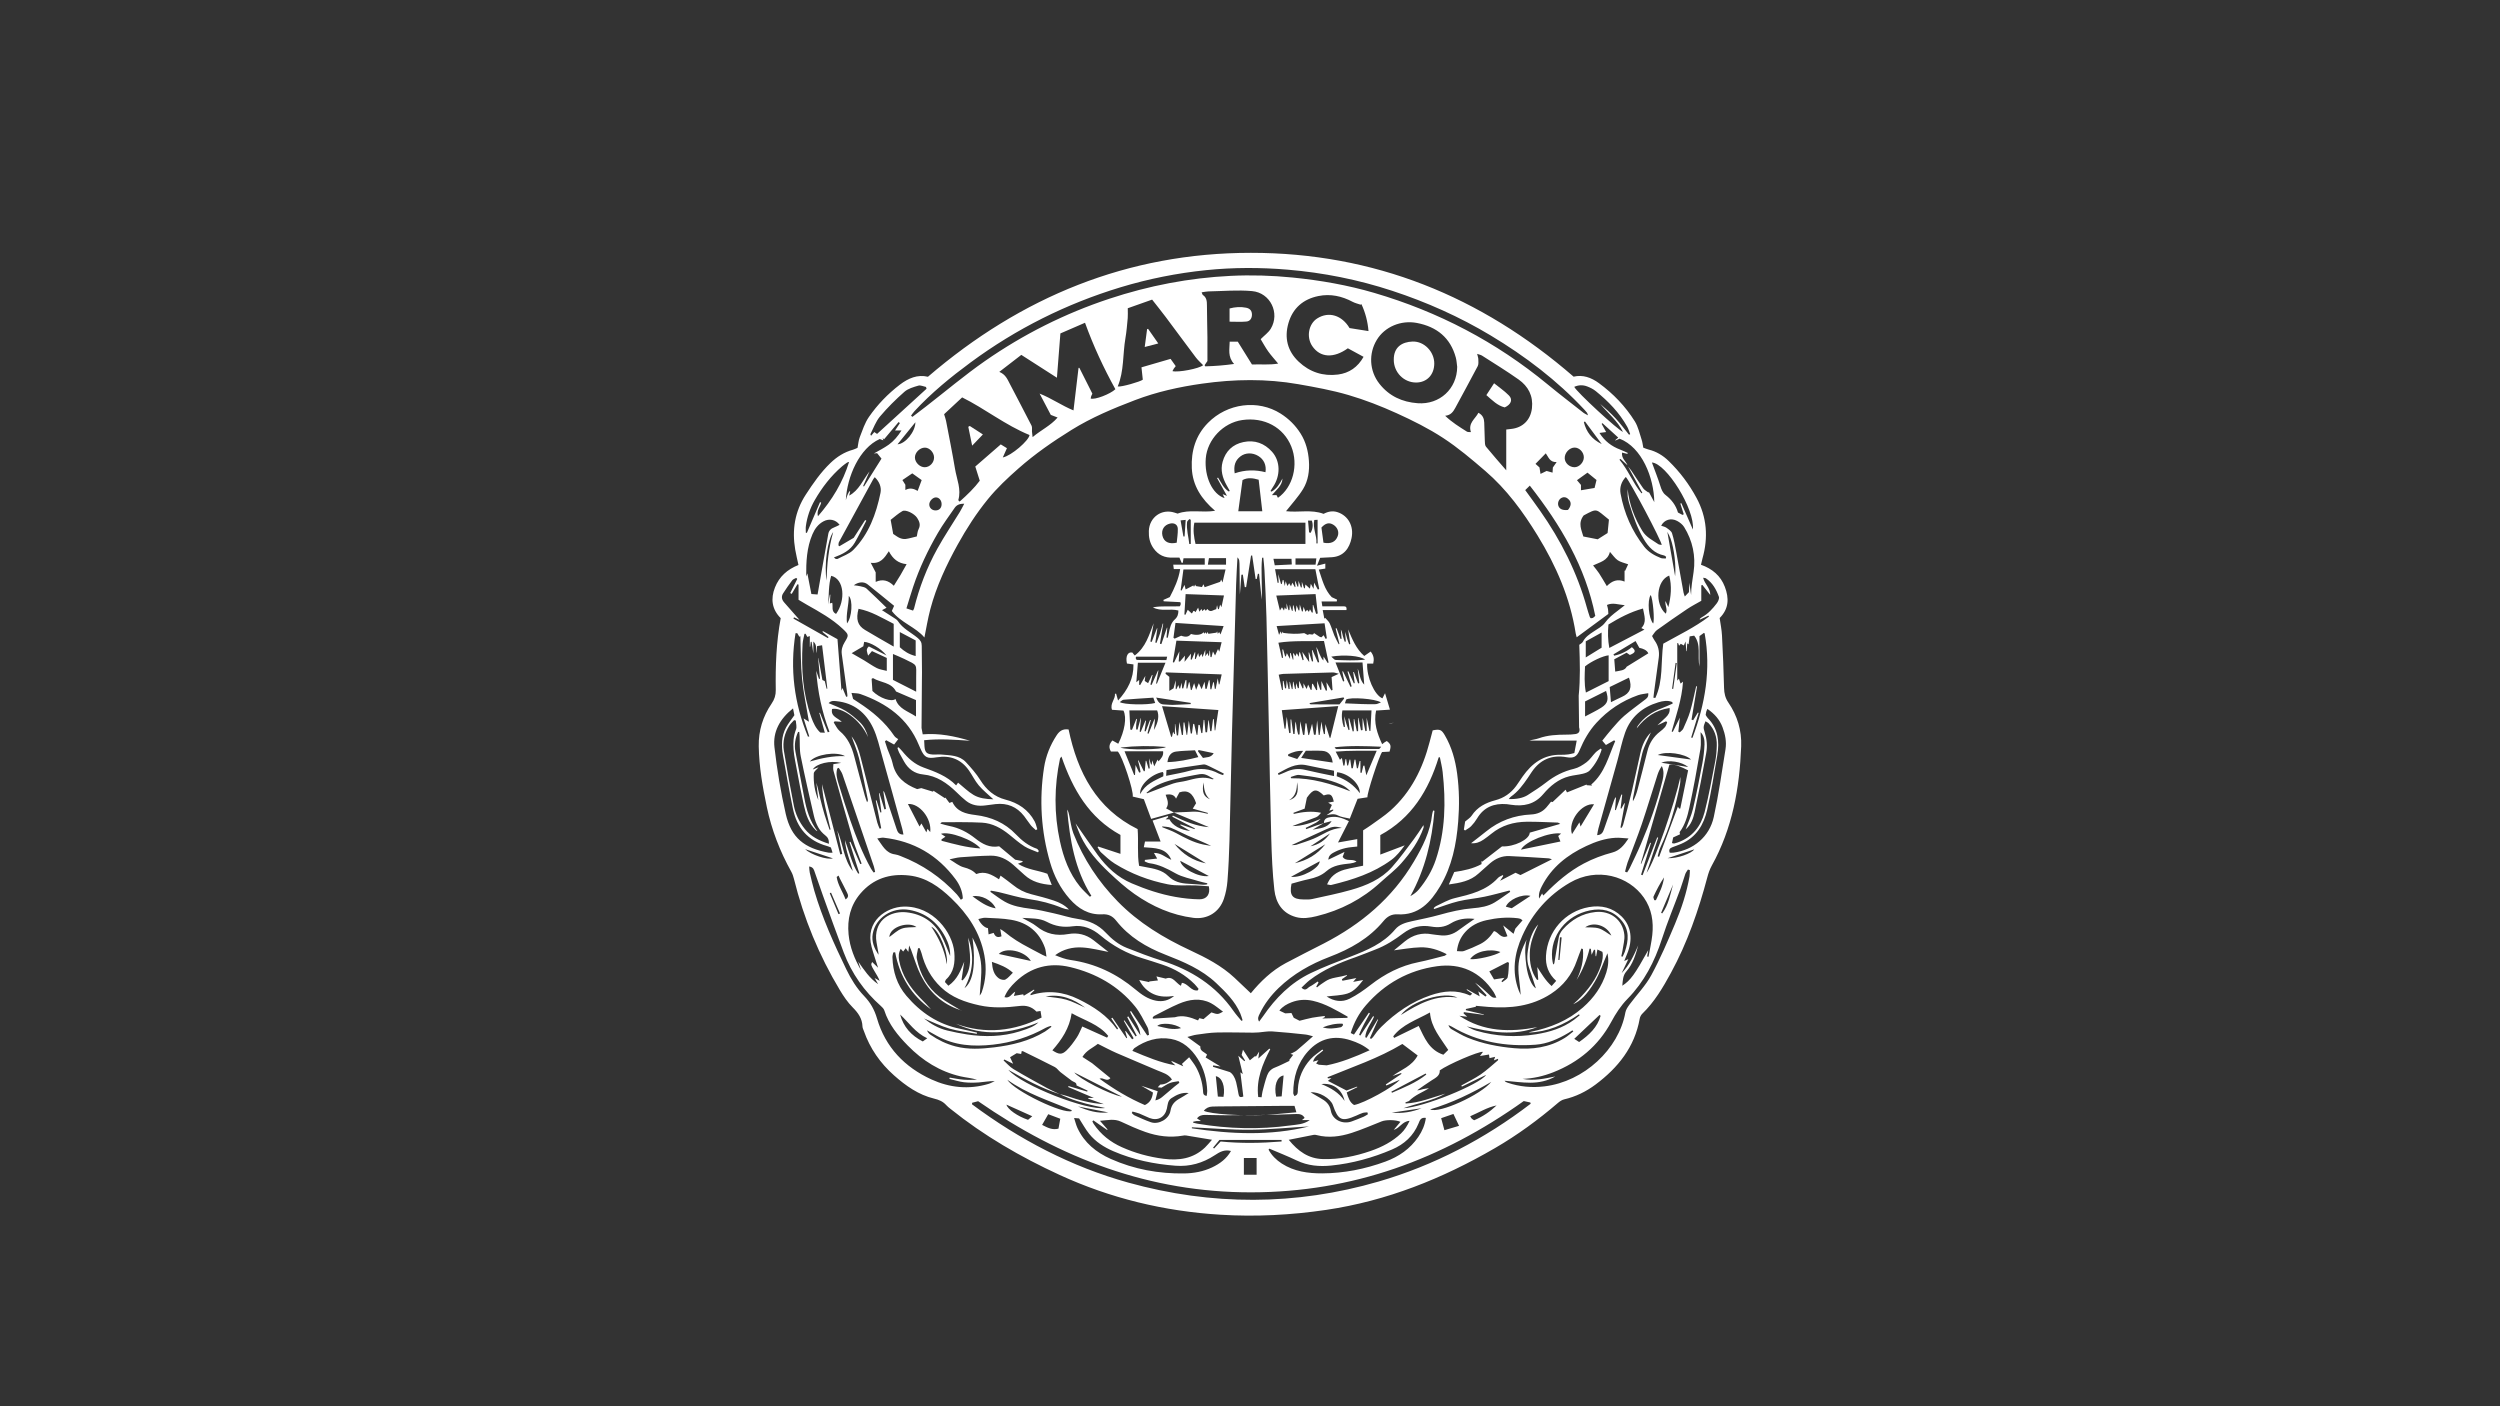 <?xml version="1.0" encoding="utf-8"?>
<!-- Generator: Adobe Illustrator 24.3.0, SVG Export Plug-In . SVG Version: 6.00 Build 0)  -->
<svg version="1.1" id="katman_1" xmlns="http://www.w3.org/2000/svg" xmlns:xlink="http://www.w3.org/1999/xlink" x="0px" y="0px"
	 viewBox="0 0 1920 1080" style="enable-background:new 0 0 1920 1080;" xml:space="preserve">
<rect x="0" y="0" width="1920" height="1080" fill="#333333" stroke="none"/>
<style type="text/css">
	.st0{fill:#FFFFFF;}
</style>
<g>
	<path class="st0" d="M599.58,474.75c-6.79-6.8-7.84-14.85-4.42-23.56c3.3-8.41,9.59-13.93,18.06-17.28
		c-0.88-4.14-1.85-7.99-2.51-11.89c-2.54-15.04-0.32-29.15,8.13-42.15c5.62-8.64,11.44-17.06,18.9-24.25
		c5-4.82,10.64-8.42,17.38-10.25c1.14-0.31,2.19-0.9,3.47-1.44c0.55-2.76,0.73-5.63,1.72-8.19c2.07-5.31,3.85-10.94,7.04-15.55
		c6.55-9.45,14.54-17.74,23.74-24.76c6.49-4.95,13.54-8.01,21.57-6.08c71.53-61.39,153.53-95.15,247.98-95.18
		c94.43-0.03,176.58,33.23,247.89,95.11c7.07-1.67,13.53,0.62,19.48,5c10.98,8.08,20.33,17.77,27.52,29.3
		c2.61,4.18,3.66,9.36,5.26,14.13c0.63,1.87,0.82,3.89,1.26,6.09c1.35,0.49,2.67,1.11,4.05,1.45c6,1.46,11.09,4.56,15.46,8.81
		c8.59,8.33,15.69,17.8,21.37,28.33c8.02,14.87,9.14,30.41,4.57,46.52c-0.43,1.51-0.73,3.06-1.14,4.81
		c8.7,3.1,15.08,8.43,18.32,16.95c3.26,8.57,3.27,16.74-3.98,23.98c0.61,4.38,1.56,8.84,1.79,13.33c0.71,13.44,1.26,26.9,1.59,40.36
		c0.1,4.16,0.94,7.78,3.32,11.25c6.91,10.11,10.3,21.41,9.83,33.62c-1.23,32.05-6.73,63.08-22.57,91.56
		c-1.53,2.76-2.61,5.86-3.42,8.93c-6.75,25.48-15.34,50.27-27.98,73.49c-6.12,11.25-12.63,22.31-21.98,31.35
		c-0.98,0.95-1.73,2.44-1.97,3.79c-3.89,21.84-16.69,37.7-33.88,50.57c-7.22,5.4-15.2,9.33-24.07,11.39
		c-1.72,0.4-3.41,1.52-4.78,2.69c-15.14,12.98-31.19,24.74-48.41,34.74c-40.36,23.44-83.08,40.58-129.55,47.45
		c-27.03,4-54.15,5.42-81.41,3.73c-43.04-2.66-84.26-12.54-123.55-30.62c-29.84-13.74-58.03-30.04-83.66-50.65
		c-1.14-0.92-2.34-1.82-3.3-2.91c-2.5-2.82-5.6-4.1-9.26-4.98c-12-2.89-21.8-9.85-30.85-17.88c-10.56-9.38-18.46-20.66-23.14-34.07
		c-0.39-1.13-1.03-2.27-1.06-3.42c-0.2-6.15-3.32-10.49-7.56-14.74c-3.82-3.82-6.94-8.48-9.75-13.14
		c-16.06-26.71-27.83-55.21-35.32-85.48c-0.47-1.92-1.13-3.87-2.08-5.59c-8.7-15.6-15.07-32.09-18.75-49.57
		c-3.24-15.41-5.95-30.9-6.22-46.71c-0.2-11.99,3.16-22.94,9.89-32.79c2.21-3.23,3.26-6.47,3.19-10.41
		C595.49,511.53,596.18,493.15,599.58,474.75z M1250.36,358.3c0.91,1.14,1.9,2.22,2.71,3.42c2.97,4.41,5.78,8.94,8.88,13.26
		c0.97,1.36,2.65,2.21,4.01,3.29c0.12-0.13,0.25-0.26,0.37-0.38c1.39,2.58,2.77,5.15,4.16,7.73c-0.26-18.8-9.53-42.09-26.63-48.7
		c-0.98,0.43-2.09,0.92-3.19,1.4c-0.04-0.11-0.09-0.23-0.13-0.34c0.67-0.57,1.33-1.13,2.27-1.92c-4.18-3.81-8.17-7.45-12.16-11.09
		c-0.2,0.19-0.39,0.38-0.59,0.56c1.1,2.01,2.21,4.02,3.45,6.28c-1.91,0.25-3.29,0.43-5.14,0.68c4.03,6.32,9.37,10.35,16.02,12.83
		c1.96,0.73,3.84,1.69,5.75,2.54c-0.12,0.24-0.24,0.48-0.36,0.73c-1.28-0.32-2.56-0.64-4.06-1.01c-0.56,4.54,2.98,6.6,4.16,9.73
		c-1.79-1.63-3.59-3.25-5.38-4.88c-0.26,0.2-0.52,0.41-0.77,0.61c6.69,7.92,10.31,17.86,16.93,25.83c0.22-0.14,0.44-0.28,0.65-0.42
		C1257.66,371.73,1254.01,365.02,1250.36,358.3z M1290.27,640.74c-1.57,0.71-3.13,1.43-5.27,2.4c-0.25,1.19-0.58,2.74-0.93,4.35
		c0.93,0.19,1.34,0.39,1.69,0.32c0.91-0.19,1.8-0.47,2.68-0.78c11.15-3.95,17.83-12.28,20.67-23.23c3.33-12.88,5.64-26.03,8.18-39.1
		c0.78-4.03,1.12-8.19,1.21-12.3c0.14-6.34-1.75-12.1-6.19-16.82c-0.65-0.69-1.61-1.08-2.5-1.65c-1.65,4.12-1.82,4.6-0.59,8.49
		c1.64,5.21,2.14,10.56,1.18,15.82c-2.75,15.2-5.68,30.38-8.93,45.49c-1.05,4.87-2.78,9.78-6.91,13.23
		c1.92-5.25,4.37-10.36,5.65-15.76c2.74-11.54,4.99-23.2,7.2-34.86c0.91-4.83,1.46-9.77,1.66-14.68c0.14-3.47-0.58-6.96-3.03-9.35
		c0,4.29,0.61,8.73-0.11,12.94c-2.57,15.11-5.32,30.2-8.55,45.18c-1.39,6.45-3.22,12.96-7.31,18.48
		C1289.79,639.26,1290.18,640.12,1290.27,640.74z M972.54,856.32c7.66-0.69,15.31-1.38,23.07-2.08c-0.53-1.82-0.9-3.09-1.42-4.92
		c-3.49,0-6.94-0.02-10.39,0c-14.12,0.11-28.25,0.24-42.37,0.36c-3.46,0.03-6.93,0.02-10.39,0.16c-2.59,0.11-4.82,1.06-6.51,3.26
		c5.27,2.54,28.11,3.99,48.11,3.16c-10.11,0.1-20.23,0.25-30.34,0.27c-5.6,0.01-11.19-0.22-16.79-0.28
		c-2.41-0.03-4.62,0.54-6.2,2.67c0.87,0.59,1.53,1.04,3,2.03c-1.8,0-2.6-0.06-3.37,0.02c-0.85,0.09-1.68,0.31-2.52,0.48
		c-0.02,0.26-0.04,0.53-0.06,0.79c1.07,0.25,2.13,0.56,3.2,0.74c23.82,4.02,47.72,4.64,71.67,1.33c4.76-0.66,9.78-0.64,14.65-4.08
		c-2.39,0-4.02,0-6.01,0c0.92-0.75,1.49-1.2,2.07-1.68c-1.5-2.83-4.03-3.06-6.6-2.99C987.73,855.79,980.14,856.07,972.54,856.32z
		 M889.11,838.06c-0.6,2.35-1.2,4.7-1.8,7.05c2.11-0.48,3.7-1.33,5.06-2.45c3.25-2.64,6.39-5.43,9.6-8.12
		c1.22-1.03,2.51-1.97,3.77-2.95c-0.18-0.41-0.36-0.82-0.54-1.24c-2.22,0.43-4.55,0.56-6.62,1.36c-2.31,0.89-4.39,2.4-6.56,3.63
		c-0.93-0.1-1.86-0.2-2.88-0.31c0.71-0.75,1.48-1.57,1.97-2.09c3.84-0.02,6.42-1.82,8.95-3.87c-2.74-4.27-7.14-5.24-11.06-6.93
		c-10.51-4.53-21.09-8.86-31.57-13.45c-4.75-2.08-9.32-4.57-14.28-7.03c-3.82,3.11-8.73,4.88-11.84,10.06
		c2.65,1.72,5.04,3.27,7.44,4.83c4.65,3.79,9.3,7.59,14.04,11.45c-2.9,3.24-5.38-0.89-8.36,0.44c11.19,8.18,22.62,15.02,34.84,20.25
		c4.32-2.07,5.67-5.46,6.22-9.63c-3.08-1.79-6.02-3.5-8.97-5.2C880.72,835.27,884.92,836.67,889.11,838.06z M813.94,840.29
		c1.79,0.47,3.63,0.82,5.37,1.42c9.08,3.11,18.26,5.7,28.47,6.26c-4.37-1.52-8.21-2.86-12.05-4.2c0.04-0.18,0.08-0.36,0.13-0.54
		c1.1,0,2.21,0,4.27,0c-7.16-3.04-13.47-5.72-19.77-8.4c0.1-0.25,0.2-0.49,0.3-0.74c4.77,1.42,9.53,2.85,14.3,4.27
		c0.11-0.25,0.22-0.49,0.32-0.74c-2.82-1.33-5.65-2.66-8.52-4.01c0.19-2.5-2.21-2.51-3.56-3.54c-2.92-2.24-5.9-4.39-8.78-6.68
		c-1.51-1.2-2.64-3.02-4.29-3.88c-8.04-4.16-16.2-8.09-24.32-12.09c-0.32-0.16-0.74-0.13-1.12-0.19c-0.15,0.81-0.29,1.52-0.43,2.23
		c-1.37-0.24-2.53-0.44-3.44-0.6c-1.88,1.14-3.49,2.11-5.1,3.09c0.65,1.39,1.3,2.77,2.37,5.03c-2.83-1.38-4.79-2.33-6.74-3.28
		c-0.2,0.24-0.4,0.48-0.6,0.72c2.49,2.23,4.71,4.92,7.52,6.61c8.44,5.06,17.08,9.79,25.72,14.53c3.25,1.78,6.68,3.21,10.03,4.8
		c-14.05-4.42-26.87-11.49-39.61-18.73c10.24,11.93,60.65,31.65,74.35,29.31c-2.8-0.61-5.4-1.16-8-1.73
		C831.52,847.17,822.48,844.5,813.94,840.29z M1267.89,562.51c-2.26,5.37-5.24,10.56-6.64,16.14c-2.84,11.36-4.83,22.93-7.13,34.41
		c-0.15,0.75-0.02,1.56-0.02,2.34c1.66-2.96,2.73-5.95,3.54-9.02c2.57-9.78,5.13-19.58,7.53-29.4c1.51-6.22,4.68-11.24,9.75-15.12
		c1.37-1.05,2.74-2.16,3.82-3.49c0.8-1,1.13-2.38,1.67-3.59c-0.28-0.28-0.56-0.57-0.84-0.85c-2.22,1.03-4.44,2.06-6.66,3.08
		c2.12-2,4.27-3.98,6.36-6c1.92-1.86,3.44-3.91,2.98-7.27c-10.89,1.6-18.82,7.27-25.22,15.59c0.19-0.86,0.53-1.54,0.98-2.14
		c4.56-6.21,10.55-10.44,17.77-13.07c3.02-1.1,5.92-2.52,8.87-3.79c-0.11-0.39-0.23-0.78-0.34-1.17c-3.54-1.5-7.23-0.83-10.71,0.21
		c-12.21,3.66-21.21,11.21-25.54,23.35c-2.49,7-3.91,14.37-5.91,21.54c-4.83,17.32-9.72,34.63-14.55,51.95
		c-0.44,1.59-0.65,3.25-1.02,5.18c3.83-0.11,4.61-2.72,5.43-4.97c2.59-7.14,4.99-14.35,7.49-21.53c0.29-0.84,0.7-1.64,1.05-2.45
		c0.17,0.06,0.35,0.12,0.52,0.18c-0.25,3.15-0.49,6.29-0.74,9.44c0.21,0.05,0.42,0.1,0.63,0.15c1.43-4.01,2.85-8.02,4.28-12.03
		c0.21,0.05,0.42,0.1,0.63,0.15c-0.42,3.49-0.83,6.98-1.25,10.47c0.21,0.06,0.41,0.13,0.62,0.19c0.74-1.38,1.48-2.76,2.22-4.14
		c0.14,0.07,0.28,0.13,0.42,0.2c-1.12,6.16-2.24,12.32-3.36,18.48c0.3,0.09,0.59,0.18,0.89,0.26c0.38-0.76,0.91-1.49,1.13-2.3
		c2.23-8.37,4.55-16.73,6.56-25.16c2.38-9.98,4.43-20.04,6.72-30.04C1261.16,572.39,1263.47,566.89,1267.89,562.51z M707.74,559.09
		c0.34,1.8,0.56,3.01,0.91,4.88c12.61-1.04,24.53,1.42,36.32,4.94c-11.67-0.8-23.34-1.69-35.22-0.42c0.1,2.06,0.13,3.38,0.24,4.69
		c0.37,4.54,1.62,5.91,6.11,6.28c2.25,0.18,4.55-0.2,6.79,0.02c6.73,0.66,13.9,0.41,18.99,5.92c3.95,4.28,7.9,8.72,10.97,13.64
		c4.69,7.52,10.76,12.85,19.35,15.07c9.76,2.52,17.54,7.67,22.39,16.67c1,1.86,1.39,4.05,2.06,6.08c-0.37,0.22-0.75,0.45-1.12,0.67
		c-1.3-1.23-2.76-2.34-3.87-3.73c-1.84-2.28-3.38-4.8-5.19-7.11c-5.55-7.09-12.85-10.13-21.79-9.15c-2.65,0.29-5.29,0.66-7.93,1.02
		c-5.37,0.72-10.43-0.05-14.77-3.47c-2.61-2.05-5.01-4.37-7.4-6.69c-7.23-7.01-15.17-12.59-25.61-13.61
		c-6.61-0.64-11.39-4.19-14.64-9.9c-1.32-2.32-2.64-4.64-3.86-7.01c-0.56-1.09-0.84-2.32-1.25-3.49c0.28-0.17,0.57-0.34,0.85-0.51
		c0.96,1.01,1.99,1.97,2.87,3.05c4.44,5.48,9.56,10.05,16.31,12.5c9.05,3.28,18.09,6.56,25.05,13.75c0.66-0.93,1.07-1.51,1.5-2.1
		c4.07,3.29,7.68,6.93,11.94,9.45c4.34,2.56,9.48,3.17,15.17,3.35c-4.19-3.93-8.09-7-11.23-10.72c-2.9-3.43-4.88-7.62-7.46-11.34
		c-6.02-8.68-14.47-11.92-24.73-10.23c-7.38,1.21-9.48,0.32-12.5-6.45c-0.43-0.97-0.89-1.94-1.29-2.93
		c-8.42-20.58-24.82-32.05-44.93-39.19c-1.98-0.7-4.27-0.55-6.82-0.85c0.55,2.07,0.89,3.33,1.23,4.62c1.4,0.92,2.73,1.81,4.07,2.67
		c10.72,6.95,20.39,15,27.58,25.75c0.81,1.22,2.37,1.94,3.01,2.45c-0.98,1.28-2.1,2.74-3.17,4.15c-2.16-1.18-4.12-2.24-6.07-3.31
		c-0.32,0.29-0.64,0.58-0.97,0.87c0.64,1.96,1.22,3.93,1.92,5.86c1.31,3.64,3.14,7.15,3.94,10.89c2.26,10.63,9.44,16.26,18.88,19.91
		c1.35-0.32,2.63-0.62,3.2-0.76c3.45,1.06,6.24,1.91,9.03,2.77c0.09-0.26,0.18-0.52,0.27-0.78c2.94,1.92,5.88,3.84,8.81,5.76
		c0.12-0.17,0.25-0.34,0.37-0.51c1.03,1.37,2.07,2.75,3.1,4.13c0.72-0.27,1.29-0.48,2.21-0.82c3.51,7.55,10.33,9.21,17.79,10.11
		c11.99,1.45,22.58,5.93,31.1,14.89c4.52,4.75,9.65,8.82,16.03,11c0.64,0.22,1.04,1.14,1.55,1.73c-0.22,0.35-0.44,0.69-0.66,1.04
		c-3.47-1.5-7.2-2.6-10.36-4.6c-4.14-2.63-7.88-5.92-11.71-9.02c-6.15-4.98-12.98-8.75-20.92-9.18
		c-10.23-0.56-20.51-0.31-30.76-0.37c-0.27,0-0.54,0.43-1.3,1.07c2.61,0.71,4.73,1.43,6.91,1.84c7.52,1.43,14.08,4.88,19.99,9.57
		c5.4,4.29,11.08,7.43,18.31,6.04c4.36,3.64,8.55,7.14,12.35,10.3c2.17,0.41,3.9,0.74,5.64,1.07c0,0.23-0.01,0.46-0.01,0.69
		c-0.98,0.38-1.96,0.76-3.53,1.36c7.2,4.63,15.19,4.95,22.59,7.69c1.04,2.64,2.08,5.28,3.39,8.62c-8.37-0.64-15.24-2.49-20.92-7.68
		c-2.86-2.61-5.7-5.24-8.62-7.78c-4.99-4.35-10.73-7.18-17.42-7.07c-7.72,0.12-15.45,0.67-23.16,1.23c-2.67,0.19-5.29,0.98-8.4,1.59
		c4.06,2.37,7.26,5.17,10.94,6.13c3.76,0.98,6.94,2.34,9.56,5.17c6.61-2.55,11.91,0.4,17.5,4.06c0.33-0.81,0.63-1.53,1.18-2.84
		c3.59,2.68,6.63,4.77,9.47,7.11c4.2,3.45,8.85,5.84,14.13,7.17c5.81,1.47,11.63,2.98,17.31,4.88c4.28,1.43,8.39,3.46,11.63,6.89
		c-1.9-0.19-3.7-0.59-5.38-1.28c-8.18-3.39-16.61-5.5-25.41-6.76c-7.88-1.13-15.56-3.58-23.34-5.4c-1.95-0.46-3.94-0.72-5.91-1.08
		c-0.11,0.31-0.22,0.62-0.33,0.93c3.66,2.53,7.16,5.32,11.01,7.51c6.13,3.49,12.97,4.59,19.93,5.47c6.05,0.76,12.03,2.22,18,3.55
		c6.11,1.36,12.11,3.39,18.28,4.29c8.39,1.22,15.55,4.28,21.4,10.53c4.58,4.9,9.82,9.17,16.1,11.67c8.91,3.56,17.91,6.96,27.06,9.87
		c22.41,7.12,41.31,19.05,54.95,38.6c1.85,2.66,4.06,5.07,6.1,7.59c0.3-0.16,0.6-0.31,0.89-0.47c-0.57-1.7-1.02-3.46-1.72-5.1
		c-4.05-9.44-11.17-16.46-18.46-23.36c-11.23-10.63-25.15-16.45-39.21-21.93c-14.68-5.72-27.82-13.59-37.71-26.09
		c-2.85-3.61-6.09-5.13-10.65-4.88c-10.43,0.58-18.39-4.29-25.08-11.86c-7.21-8.17-12.01-17.67-15.01-28
		c-6.96-23.91-8.46-48.24-4.65-72.85c1.38-8.94,4.71-17.21,9.68-24.79c2.02-3.08,4.57-5.15,9.17-4.45
		c6.86,32.96,21.46,60.93,53.02,76.51c0.79,9.77-0.45,18.99,1.12,28.21c1.95,0.38,3.5,0.7,5.06,0.98c6.21,1.14,12.68,2.23,17.24,6.8
		c4.49,4.51,9.71,5.69,15.55,5.99c3.86,0.2,7.71,0.56,11.57,0.77c0.95,0.05,1.91-0.2,2.87-0.31c0.03-0.28,0.05-0.56,0.08-0.83
		c-2.28-0.56-4.59-0.99-6.82-1.69c-5.95-1.87-12.34-2.99-17.65-6c-6.37-3.61-12.63-6.77-19.92-7.73c-1.27-0.17-2.46-0.9-3.69-1.37
		c0.06-0.39,0.12-0.77,0.18-1.16c2.97-0.33,5.93-0.66,9.39-1.04c-1.07-1.88-1.74-3.06-2.46-4.33c5.35-0.17,8.98,3.5,13.35,5.3
		c-3.95-9.45-12.67-8.95-21.13-9.65c0.39-1.91,0.67-3.24,0.9-4.38c4.15,0,7.83,0,12,0c-2.06-5.37-4.01-10.49-6.17-16.13
		c4.36-1.29,8.06-2.38,11.77-3.48c0.09,0.27,0.18,0.55,0.28,0.82c-0.56,0.47-1.11,0.94-2.04,1.72c1.31,0,2.17,0,2.93,0
		c2.34,4.68,8.34,8.12,15.98,8.97c-2.93-1.73-5.32-3.13-7.7-4.53c0.1-0.18,0.2-0.37,0.3-0.55c3.57,1.21,7.14,2.43,10.71,3.64
		c0.08-0.2,0.15-0.39,0.23-0.59c-5.77-2.97-11.54-5.95-17.32-8.92c0.14-0.3,0.27-0.61,0.41-0.91c8.86,4.27,17.8,8.23,27.75,8.91
		c-9.06-3.79-18.01-7.52-26.95-11.26c3.42-0.14,6.83-0.3,10.25-0.42c2.59-0.09,5.21-0.38,7.78-0.14c2.68,0.25,5.31,1.02,7.96,1.56
		c0.04-0.22,0.09-0.45,0.13-0.67c-3.78-1.07-7.57-2.14-11.62-3.29c1.01-1.64,1.83-2.95,2.58-4.17c-2.51-7.77-6.48-10.47-12.8-8.34
		c-0.8,1.47-1.78,3.28-2.61,4.81c-1.27-2.71-3.68-3.78-8-2.97c1.16,3.41,2.99,6.85,0.4,10.5c2.04,1.08,4.03,2.13,6.02,3.18
		c-5.61,1.55-11.22,3.1-17.53,4.85c-1.93-5.21-3.85-10.36-5.61-15.12c-3.18-0.74-5.86-1.37-8.54-2c0.86-4.27-8.01-31.16-11.47-34.6
		c-1.6,0-3.43,0-5.27,0c-1.78-3.07-1.47-5.66,1.13-8.5c1.56,0.88,3.04,1.7,4.5,2.52c4.99-9.98,6.64-20.06,4-25.46
		c-2.84-0.2-5.84-0.41-8.82-0.63c-1.71-4.96,2.74-8.09,2.28-12.34c0.3,0,0.59-0.01,0.89-0.01c0.44,1.53,0.87,3.05,1.49,5.23
		c7.46-8.23,12.02-16.9,11.83-27.72c-2.1-0.29-3.63-0.49-5-0.68c-1.22-5.43,0.56-9.3,4.25-8.39c0,0,0.27,0.47,0.6,0.89
		c0.36,0.46,0.77,0.88,1.15,1.32c8.51-6.36,10.97-15.8,14.51-24.75c-0.84,4.69-1.69,9.38-2.53,14.07c0.35,0.08,0.69,0.17,1.04,0.25
		c1.34-3.49,2.69-6.99,4.03-10.48c0.1,0.04,0.21,0.08,0.31,0.12c-0.52,3.63-1.03,7.26-1.55,10.89c0.28,0.09,0.56,0.17,0.84,0.26
		c0.92-2.42,1.94-4.82,2.74-7.28c0.81-2.49,1.4-5.05,2.09-7.58c0.12,0.03,0.25,0.05,0.37,0.08c-0.84,5.13-1.69,10.27-2.53,15.4
		c0.37,0.09,0.74,0.19,1.11,0.28c1.43-4.21,2.87-8.41,4.3-12.62c0.08,0.03,0.17,0.05,0.25,0.08c-0.2,2.52-0.4,5.03-0.6,7.55
		c0.32,0.04,0.65,0.08,0.97,0.12c0.28-1.24,0.59-2.47,0.84-3.71c0.75-3.82,1.54-7.68,4.61-10.4c2.11-1.87,2.74-4.1,2.71-6.82
		c-6.46-1.74-13.37,1.02-19.6-2.42c6.9-1.32,13.88-0.42,20.75-0.82c0.29-0.72,0.57-1.2,0.66-1.71c0.06-0.34-0.15-0.73-0.32-1.46
		c-4.24-0.22-8.51-0.44-12.79-0.66c-0.07-0.35-0.14-0.71-0.21-1.06c1.58-0.7,3.15-1.39,4.89-2.16c3.48-6.66,6.74-13.54,7.98-21.52
		c-1.86,0-3.16,0-4.89,0c-0.16-1.31-0.31-2.48-0.43-3.41c8.35,0,16.21,0,24.2,0c0-1.89,0-3.28,0-4.92c-5.64,0-11,0-16.31,0
		c-0.22,1.36-0.38,2.41-0.55,3.45c-0.28,0.04-0.56,0.08-0.84,0.13c-0.58-1.34-1.16-2.69-1.76-4.09c-1.7,0-3.28-0.07-4.86,0.01
		c-6.35,0.33-11.37-1.88-15.1-7.22c-2.84-4.06-3.7-8.45-3.52-13.25c0.4-10.53,9.85-17.27,19.78-14.05c0.87,0.28,1.75,0.56,2.31,0.74
		c9.31-3.44,18.78-0.51,28.79-2.15c-10.47-9-17.28-19.27-17.88-32.78c-0.59-13.27,2.95-25.11,12.4-34.73
		c14.89-15.17,38.47-18.13,55.81-7.15c6.3,3.99,11.47,9.12,15.42,15.44c3.98,6.37,5.78,13.45,6.31,20.86
		c0.54,7.61-0.54,15.17-4.47,21.63c-3.69,6.07-8.67,11.36-13.11,17.03c9.56,1.16,19.43-1.52,28.85,2.05
		c3.49-1.85,7.02-2.53,10.82-1.26c8.08,2.71,12.58,10.72,10.64,19.94c-1.57,7.51-5.84,14.03-15.12,14.62
		c-3.03,0.19-6.06,0.32-8.98,0.47c-0.81,2.02-1.5,3.74-2.43,6.06c2.51-0.64,4.26-1.08,6.4-1.63c0,1.43,0,2.58,0,3.83
		c-1.88,0.29-3.39,0.51-5.02,0.76c2.63,7.66,4.35,15.39,9.95,21.19c1.37,0.63,2.73,1.26,4.1,1.89c-0.09,0.46-0.18,0.93-0.27,1.39
		c-3.74,0-7.48,0-11.65,0c0.28,1.72,0.42,2.66,0.6,3.77c5.53,0,10.73,0,15.92,0c1.45,0,3.05-0.15,2.6,2.86c-6.02,0-12.01,0-18.25,0
		c0.51,2.67,0.88,4.61,1.24,6.54c0.24-0.17,0.49-0.34,0.73-0.5c1.17,1.4,2.69,2.63,3.44,4.22c1.41,3.01,2.26,6.26,3.55,9.33
		c0.97,2.31,2.24,4.49,3.38,6.73c0.17-0.11,0.34-0.22,0.51-0.32c-0.98-3.95-1.95-7.91-2.93-11.86c0.25-0.06,0.49-0.12,0.74-0.18
		c1.02,2.76,2.04,5.53,3.07,8.29c0.26-0.07,0.52-0.14,0.78-0.21c-0.19-2.37-0.38-4.74-0.57-7.11c0.89,1.63,1.12,3.34,1.54,5
		c0.38,1.51,0.96,2.96,1.46,4.44c0.27-0.08,0.55-0.17,0.82-0.25c-0.19-2.49-0.38-4.98-0.58-7.46c0.65,1.62,0.99,3.29,1.48,4.92
		c0.48,1.61,1.11,3.18,1.68,4.77c0.28-0.1,0.56-0.2,0.84-0.3c-0.55-3.74-1.11-7.49-1.66-11.23c3.16,7.54,6.16,15.01,12.39,20.44
		c1.75-1.22,3.29-2.29,4.92-3.42c2.47,3.08,2.76,5.92,1.96,9.28c-1.69,0-3.18,0-4.64,0c-0.51,10.31,5.66,24.29,11.73,26.68
		c0.58-1.16,1.17-2.32,2-3.96c1.35,4.53,2.49,8.36,3.76,12.63c-4.03,0.27-7.28,0.49-10.64,0.71c-2,9.48,0.88,17.56,4.66,25.83
		c0.92-0.71,1.41-1.14,1.95-1.5c0.54-0.36,1.12-0.65,1.62-0.93c3.14,2.37,3.47,3.66,2.09,8.14c-1.89,0.1-3.86,0.2-5.7,0.3
		c-2.22,2.81-11.82,32.15-11.25,34.76c-2.36,0.37-4.69,0.73-7.57,1.17c-1.87,4.75-3.85,9.79-5.98,15.19
		c-3.22-0.79-6.43-1.01-9.04-2.37c-3.14-1.64-5.89-0.87-8.85-0.19c1.73-1.23,3.46-2.44,5.16-3.69c0.09-0.06-0.03-0.4-0.07-0.75
		c-0.93,0.28-1.83,0.56-2.96,0.91c0.77-1.69,1.35-2.98,1.99-4.37c-1.02-0.64-1.71-1.07-2.86-1.79c1.81-0.33,3.06-0.55,4.32-0.78
		c-1.26-5.64-2.68-6.47-7.71-4.74c-5.73-5.47-8.05-5.13-12.95,1.74c-0.61,2.96-1.16,5.67-1.72,8.4c-3.07,1.14-5.82,2.17-8.58,3.19
		c0.06,0.29,0.12,0.57,0.18,0.86c6.87-1.56,13.76-2.4,20.98-0.86c-1.13,1.45-2.34,2.82-3.87,3.44c-4.68,1.92-9.48,3.54-14.23,5.29
		c-1.31,0.48-2.62,0.98-3.93,1.48c7.82,0.04,14.87-2.57,21.82-5.54c-1.19,0.98-2.27,2.16-3.59,2.9c-2.58,1.46-5.3,2.69-7.97,4.01
		c0.13,0.32,0.27,0.65,0.4,0.97c2.56-0.92,5.11-1.86,7.67-2.75c1.99-0.69,3.99-1.31,5.99-1.96c-2.92,1.71-5.84,3.42-8.77,5.13
		c5.32-1.13,11.16-0.98,14.62-6.62c-1.98,0.52-3.96,1.04-5.93,1.56c-0.03-3.66,2.8-4.27,5.39-4.64c4.77-0.68,9.12,0.85,13.82,3.12
		c-2.9,5.69-5.63,11.05-8.36,16.42c4.77-0.84,9.53-1.67,14.77-2.59c0,2.22,0,3.83,0,5.69c-3.16,0.39-6.11,0.52-8.94,1.17
		c-2.69,0.62-5.39,1.53-7.85,2.77c-2.44,1.23-5.23,2.5-5.43,6.18c4.08-1.96,7.87-3.79,12.43-5.98c-0.78,2.07-1.13,3.01-1.42,3.79
		c2.74,4.09,7.54,0.97,10.64,3.72c-1.59,0.72-3.17,1.17-4.79,1.34c-6.53,0.71-13.1,1.32-18.33,5.94c-3.94,3.49-8.64,5.08-13.68,6.16
		c-4.52,0.96-8.96,2.33-13.12,3.44c-1.83,9.01,0.71,12.08,9.42,12.13c2.13,0.01,4.33,0.13,6.38-0.33
		c10.01-2.21,20.08-4.2,29.92-7.01c11.76-3.35,23.08-8.12,31.43-17.48c6.1-6.84,11.43-14.38,16.98-21.7
		c2.45-3.23,4.57-6.7,7.22-10.6c0.06,1.15,0.2,1.56,0.09,1.89c-3.58,10.42-9.94,19.21-17.06,27.32c-4.71,5.37-10.56,9.73-15.86,14.6
		c-14.16,13.02-30.68,21.61-49.31,26.15c-5.2,1.27-10.52,2.13-15.83,0.66c-10.56-2.93-15.44-11-16.56-20.93
		c-1.47-13.1-2-26.33-2.37-39.53c-0.8-28.02-1.22-56.05-1.82-84.07c-0.6-28.56-1.15-57.12-1.87-85.68c-0.3-12-0.95-24-1.52-36
		c-0.16-3.27-0.59-6.52-0.89-9.78c-0.31,0.01-0.62,0.02-0.93,0.03c-1.06,10.47,0.23,21.01-0.3,32.12
		c-0.73-7.01-1.39-13.41-2.05-19.8c-0.3,0.01-0.61,0.02-0.91,0.02c-0.29,1.33-0.58,2.66-0.87,3.99c-0.28,0.01-0.56,0.03-0.84,0.04
		c-0.89-6.04-1.78-12.09-2.67-18.13c-0.29,0.05-0.57,0.09-0.86,0.14c-1.26,8.07-2.52,16.14-3.78,24.21
		c-0.35-0.01-0.69-0.02-1.04-0.02c-0.49-3.2-0.99-6.4-1.48-9.6c-0.37,0.03-0.74,0.06-1.12,0.1c-0.38,5.07-0.76,10.13-1.14,15.2
		c-0.15-3.21-0.14-6.41-0.16-9.61c-0.02-3.34-0.06-6.67-0.09-10.01c-0.07-7.12-0.06-7.12-1.61-8.97
		c-0.36,7.14-0.84,14.03-1.04,20.94c-1.11,38.16-2.2,76.31-3.19,114.47c-0.71,27.35-1.18,54.71-1.91,82.07
		c-0.28,10.4-0.75,20.81-1.56,31.18c-0.36,4.6-1.28,9.28-2.75,13.65c-3.46,10.26-12.69,15.94-23.37,14.59
		c-16.64-2.11-31.59-8.76-45.17-18.27c-6.96-4.88-13.35-10.66-19.55-16.5c-8.76-8.26-16.77-17.24-21.99-28.29
		c-1.33-2.82-2.34-5.8-3.81-9.52c6.04,8.64,11.39,16.57,17.03,24.28c6.88,9.4,15.27,17.18,26.12,21.8
		c10.81,4.6,21.95,8.36,33.55,10.41c6.01,1.06,12.15,1.73,18.24,1.84c5.85,0.11,8.71-3.92,7.41-9.99
		c-3.26-0.22-6.68-0.55-10.11-0.68c-7.14-0.27-14.49,0.54-21.4-0.85c-14.44-2.89-28.23-8.06-40.79-15.92
		c-3.8-2.38-7.11-5.58-10.48-8.59c-1.17-1.05-1.81-2.67-2.7-4.04c0.18-0.15,0.36-0.3,0.54-0.45c5.57,1.83,11.14,3.66,17.06,5.61
		c0-5.38,0-9.99,0-14.52c-24.14-13.22-36.66-35.03-45.31-60.22c-0.68,0.94-1.03,1.21-1.1,1.54c-4.49,21.17-4.68,42.38-0.06,63.53
		c2.75,12.62,7.12,24.64,15.41,34.82c2.28,2.8,5.03,5.21,7.57,7.8c0.38-0.25,0.76-0.5,1.15-0.74
		c-12.78-20.29-16.52-43.03-18.59-66.2c0.91,1.33,1.23,2.81,1.56,4.29c1.04,4.68,1.51,9.58,3.23,13.99
		c7.71,19.77,19.24,37.11,34.07,52.3c16.01,16.39,35.2,27.98,55.79,37.57c12.11,5.64,23.98,11.77,33.87,21.02
		c4.17,3.9,8.28,7.85,12.54,11.88c7.45-9.1,16.1-17.4,26.83-23.16c9.64-5.17,19.44-10.03,29.16-15.04
		c28.71-14.79,52.67-34.87,69.25-62.96c6.66-11.29,12.6-22.96,14.03-36.32c0.1-0.98,0.5-1.92,0.76-2.88
		c0.33,0.09,0.66,0.18,0.99,0.27c-1.91,22.93-7.13,44.97-18.52,65.54c2.59-1.48,4.86-3.11,6.58-5.2
		c5.63-6.85,10.17-14.38,12.99-22.84c7.35-21.98,7.76-44.53,5.25-67.28c-0.42-3.82-1.41-7.58-2.13-11.37
		c-0.3,0.02-0.61,0.03-0.91,0.05c-7.76,25.32-20.77,46.71-44.85,59.73c0,4.82,0,9.42,0,14.96c6.6-2.5,12.67-4.8,18.74-7.09
		c-3.04,4.13-6.21,8.2-10.21,11.15c-13.78,10.16-29.77,15.31-46.19,19.27c-0.78,0.19-1.69-0.22-3.22-0.45
		c0.83-1.58,1.28-2.76,1.98-3.75c3.83-5.43,9.61-7.35,15.74-8.6c3.1-0.63,6.21-1.24,9.96-1.99c0-9.31,0-18.33,0-27.16
		c2.36-1.55,4.19-2.64,5.89-3.89c5.06-3.69,10.39-7.1,15.05-11.25c15.89-14.16,24.88-32.39,30.13-52.7
		c0.79-3.06,1.62-6.11,2.36-8.93c5.53-1.13,6.8-0.54,9.31,3.74c5.36,9.13,8.08,19.11,9.48,29.51c1.64,12.21,1.79,24.46,0.81,36.74
		c-1.39,17.46-4.79,34.44-13.84,49.66c-7.32,12.32-16.52,22.58-32.78,21.63c-4.6-0.27-7.91,1.71-10.71,5.1
		c-11.05,13.4-25.63,21.52-41.54,27.59c-14.49,5.53-27.77,13.02-39.01,23.84c-6.01,5.79-11.01,12.35-14.61,19.9
		c-0.79,1.65-1.92,3.41-0.43,5.97c1.25-1.68,2.22-2.91,3.1-4.19c9.57-14.01,21.3-25.78,36.72-33.15c9.84-4.7,20.09-8.58,30.28-12.52
		c12.77-4.93,25.29-10.1,34.44-21c3.23-3.85,7.96-5.18,12.72-6.24c7.16-1.59,14.38-2.95,21.43-4.94c8.37-2.36,16.75-4.33,25.46-5.04
		c5.84-0.48,11.75-1.39,16.88-4.53c4.07-2.49,7.91-5.38,11.85-8.09c-0.18-0.34-0.36-0.68-0.54-1.02
		c-6.41,1.62-12.78,3.45-19.25,4.79c-6.65,1.38-13.48,1.92-20.07,3.51c-6.31,1.53-12.4,3.94-18.59,5.96
		c-0.11-0.25-0.22-0.49-0.33-0.74c0.57-0.49,1.06-1.16,1.71-1.45c4.71-2.14,9.26-4.95,14.21-6.13c12.29-2.95,24.48-5.73,33.5-15.63
		c0.91-1,2.42-1.45,3.65-2.15c0.12,0.22,0.24,0.45,0.35,0.67c-0.69,1.05-1.37,2.11-2.44,3.75c4.5-2.35,8.34-4.35,11.87-6.2
		c1.5,0.7,2.43,1.14,3.78,1.78c7.73-3.87,15.57-7.8,24.18-12.11c-1.49-0.45-1.96-0.7-2.46-0.73c-10.11-0.62-20.22-1.35-30.33-1.75
		c-5.54-0.22-10.46,1.89-14.67,5.49c-3.04,2.6-6.03,5.27-8.98,7.97c-6.25,5.7-14,7.13-22.76,8.36c1.6-3.67,2.89-6.63,4.17-9.57
		c7.54-1.09,14.55-2.6,20.94-6.06c0-0.95,0-1.7,0-2.46c0.19,0.19,0.37,0.38,0.56,0.57c5.12-3.96,10.24-7.92,15.17-11.73
		c9.24,0.47,21.21-5.32,21.31-10.55c7.48-2.15,15.07-4.34,23.42-6.74c-1.2-0.67-1.52-0.99-1.85-1c-8-0.25-16-0.73-24-0.64
		c-9.98,0.11-19.21,2.81-27.11,9.26c-1.86,1.52-3.79,2.96-5.75,4.34c-2.98,2.1-6.24,3.27-9.77,2.88c3.86-3.01,7.74-5.94,11.51-9
		c10.07-8.19,21.66-12.46,34.54-13.06c4.73-0.22,8.54-1.83,11.64-5.27c1.33-1.47,2.51-3.08,3.71-4.56c0.76,0.19,1.35,0.34,1.19,0.3
		c3.56-3.37,6.69-6.35,10.02-9.51c0.69,1.34,0.99,1.94,1.06,2.08c5.21-2.09,10.13-4.06,15.04-6.04c0.04,0.17,0.07,0.35,0.11,0.52
		c1.36,0.09,2.73,0.18,4.09,0.27c-0.2-0.26-0.41-0.53-0.61-0.79c10.47-8.96,13.3-21.72,18.4-33.35c-0.29-0.2-0.59-0.39-0.88-0.59
		c-2.02,1.16-4.04,2.31-6.26,3.58c-1.1-1.31-2.01-2.39-2.8-3.33c2.65-3.27,4.97-6.34,7.51-9.21c2.99-3.39,5.92-6.9,9.33-9.83
		c4.95-4.26,10.31-8.02,15.46-12.04c1.5-1.17,3.44-2.15,3-5.38c-2.68,0.51-5.33,0.67-7.74,1.51c-12.43,4.39-23.1,11.48-32.03,21.22
		c-5.67,6.18-9.68,13.32-12.92,21.02c-2.16,5.13-4.67,6.37-10.07,5.41c-11.35-2.02-20.16,1.79-26.63,11.23
		c-1.06,1.54-2.05,3.12-3.1,4.67c-3.69,5.42-7.59,10.65-13.06,14.47c-0.55,0.38-0.91,1.03-1.54,1.76
		c5.68,0.26,11.04-0.79,14.62-3.11c4.77-3.09,9.61-6.14,14.08-9.64c6.42-5.02,13.36-8.58,21.36-10.46c3.47-0.82,6.83-2.93,9.73-5.12
		c2.61-1.97,4.44-4.94,6.76-7.32c1.18-1.21,2.68-2.1,4.04-3.13c0.25,0.26,0.5,0.51,0.74,0.77c-1.83,6.02-4.91,11.41-9.15,16.04
		c-1.23,1.34-3.39,2.07-5.26,2.53c-3.48,0.86-7.12,1.11-10.59,2c-8.23,2.11-14.54,7.38-19.83,13.63c-6.77,8.01-15.22,9.67-24.9,8.19
		c-1.06-0.16-2.11-0.36-3.17-0.45c-9.71-0.79-17.56,2.23-22.76,10.94c-1.29,2.16-2.87,4.2-4.62,6.01c-1.29,1.34-3.06,2.2-4.62,3.28
		c-0.31-0.23-0.61-0.46-0.92-0.69c0.35-2.29,0.71-4.58,0.95-6.18c2.07-1.81,3.93-2.86,4.97-4.44c4.39-6.72,10.91-10,18.32-11.95
		c6.59-1.74,11.83-5.42,15.85-10.86c1.74-2.36,3.29-4.86,4.97-7.26c7.22-10.24,16.35-17.1,29.58-16.76
		c1.86,0.05,3.74-0.09,5.59-0.31c1.41-0.17,2.79-0.6,4.6-1.02c0.59-3.07,1.14-5.98,1.83-9.59c-12.59,0-24.44,0-36.28,0
		c2.38-0.73,4.91-0.94,7.22-1.77c6.8-2.42,13.82-2.76,20.92-2.79c2.4-0.01,4.83-0.06,7.18-0.45c2.34-0.39,3.86-1.71,2.78-5.16
		l-0.3-24.34c1.32-12.98,0.92-26.09,0.45-39.05c0.86-0.7,2.24-1.31,2.77-2.35c1.86-3.65,5.04-5.72,8.29-7.87
		c3.1-2.05,6.68-3.93,8.77-6.82c2.68-3.7,6.01-6.33,9.51-8.97c1.75-1.32,3.46-2.7,5.61-4.38c-4.97-0.43-9.16-2.22-13.68-0.21
		c0.32,1.28,0.66,2.27,0.81,3.28c0.17,1.16,0.16,2.35,0.24,3.63c-8.12,5.98-16.1,11.87-24.3,17.92c-0.31-1.19-0.62-2.07-0.76-2.98
		c-4.25-27.2-15.02-51.91-29.29-75.17c-11.2-18.24-23.8-35.52-40.14-49.56c-10.4-8.94-20.95-17.88-32.39-25.36
		c-11.22-7.34-23.39-13.41-35.62-18.96c-11.99-5.44-24.37-10.28-36.99-13.99c-12.62-3.71-25.68-6.08-38.67-8.36
		c-24.52-4.3-49.2-3.89-73.76-0.42c-17.57,2.48-34.9,6.3-51.58,12.66c-16.85,6.42-33.42,13.36-48.81,22.91
		c-14.3,8.88-28.1,18.44-40.72,29.58c-8.29,7.31-16.35,14.84-23.41,23.5c-8.91,10.92-16.46,22.65-23.24,34.91
		c-8.73,15.79-16.39,32.09-21.02,49.6c-1.99,7.51-3.21,15.22-4.56,21.81c-6.6-8-18.23-11.4-25.02-20.36c0.66-1.5,1.23-2.8,1.75-3.97
		c-6.93-5.63-13.59-11.15-20.39-16.51c-2.84-2.24-7.01-1.92-10.57,0.72c1.95,0.28,3.51,0.38,5,0.76c1.63,0.42,3.57,0.68,4.72,1.73
		c5.18,4.7,10.12,9.66,15.43,14.79c-1.27,0.67-1.97,1.05-3.5,1.85c3.42,2.19,6.29,3.98,9.11,5.85c1.1,0.73,2.4,1.44,3.08,2.5
		c3.78,5.87,10.11,8.72,15.22,12.99c2,1.68,3.14,3.31,3.12,6.03c-0.05,9.07,0.36,18.15,0.12,27.21 M1066.55,555.8
		c1.32-0.5,2.64-0.64,3.96-0.67 M752.43,764.63c0.73-1.18,1.26-1.77,1.5-2.47c3.24-9.28,3.86-18.78,2.08-28.41
		c-3.26-17.64-12.71-31.7-25.45-43.88c-9.23-8.82-19.25-16.04-32.44-17.51c-14.8-1.65-27.53,2.44-37.32,13.88
		c-7.69,8.99-10.22,19.72-9.09,31.39c0.96,9.93,4.64,18.93,9.57,27.53c-0.71-2.21-1.42-4.41-2.13-6.62
		c4.45,6.4,8.68,12.84,15.27,17.28c-0.77-1.34-1.54-2.67-2.73-4.72c1.77,1,2.82,1.6,3.87,2.2c-0.99-2.74-2.52-5-3.9-7.35
		c-2.93-4.99-2.92-5.08-1.86-7.14c1.41,1.36,2.82,2.72,4.58,4.42c-1.83-5.8-3.61-10.82-4.98-15.94
		c-5.33-19.97,11.48-30.68,24.61-31.02c22.74-0.59,37.66,20.15,38.89,35.07c0.65,7.84-0.13,15.25-6.41,20.98
		c-0.26,0.24-0.32,0.71-0.8,1.85c0.75,0.8,1.69,1.81,2.68,2.88c7.07-4.99,9.4-11.79,12.18-18.5c-0.7,4.69-1.41,9.38-2.11,14.07
		c0.29,0.1,0.57,0.21,0.86,0.31c4.14-4.3,5.65-9.93,5.73-15.7c0.08-5.68-0.97-11.38-1.52-17.07c4.9,13.3,3.95,26.23-2.79,38.78
		c6.86-5.29,8.77-18.39,6.14-38.9c3.54,6.74,6.23,13.95,6.7,21.48C754.01,748.94,752.9,756.44,752.43,764.63z M1195.15,753.32
		c-6.07-5.52-8.28-11.95-7.82-19.46c1.13-18.54,14.54-33.95,32.95-37.2c9.41-1.66,18.15,0.3,25.16,7.23
		c7.44,7.36,8.79,17.97,4.05,29.02c-0.64,1.5-1.23,3.02-2.08,5.15c1.43-0.66,2.06-0.95,3.17-1.46c-1.87,3.91-3.5,7.33-5.14,10.75
		c5.97-6.14,9.46-13.66,12.72-21.32c-1.97,7.2-4.1,14.3-9.16,20.09c-2.66,3.04-2.69,6.83-3.07,10.93
		c6.32-4.17,9.58-8.67,19.92-27.33c-0.39,2.2-0.63,3.53-0.87,4.86c0.36,0.07,0.72,0.13,1.08,0.2c0.99-5.58,2.3-11.13,2.9-16.76
		c1.09-10.22-0.43-19.99-6.48-28.65c-11.63-16.65-35.85-23.68-56.83-11.47c-16.43,9.56-28.73,23.44-36.54,40.83
		c-6.08,13.52-8.19,27.59-2.71,42c0.44,1.15,0.98,2.26,1.48,3.38c-0.36-7.41-1.98-14.61-1.74-21.74c0.25-7.2,2.89-14.18,6.28-20.77
		c-1.65,6.77-1.07,13.48-0.17,20.2c1.15,8.57,4.34,15.69,7.32,17.24c-1.68-5.06-3.4-10.64-5.38-16.13
		c-2.05-5.69-1.14-11.34-0.12-16.99c1.16-6.41,3.93-12.49,7.28-15.93c-3.35,7.23-6.27,14.03-6.47,21.73
		c-0.2,7.63,1.04,14.68,5.56,20.85c0.31-0.05,0.63-0.11,0.94-0.16c-0.25-3.23-0.51-6.47-0.76-9.7c3.24,5.04,6.07,10.11,11.02,14.58
		C1192.94,755.83,1193.88,754.77,1195.15,753.32z M807.01,318.64c-2.69-5.12-5.64-10.74-8.59-16.36c9.15,3.6,16.83,9.12,26.02,12.91
		c1.35-11.39,2.62-22.02,3.88-32.66c0.22,0,0.44,0,0.65,0c3.32,6.6,6.65,13.21,9.97,19.8c-0.36,0.77-0.7,1.34-0.91,1.96
		c-0.2,0.58-0.28,1.21-0.4,1.77c3.04,1.23,15.05-3.4,18.99-7.14c-8.99-16.24-16.81-33-23.33-51.04c-5.92,2.57-12.19,5.29-18.91,8.2
		c-0.88,11.19-1.74,22.26-2.66,34.02c-9.52-6.11-18.44-11.83-27.35-17.55c-5.77,4.46-11.06,8.54-16.91,13.05
		c4.77,1.96,6.22,5.6,7.99,9.01c5.59,10.76,11.28,21.47,16.78,32.29c0.63,1.24,0.21,2.99,0.32,4.5c0.08,1.1,0.25,2.2,0.49,4.31
		c6.68-5.61,13.82-8.78,19.2-15.05C810.37,319.95,809.05,319.44,807.01,318.64z M699.67,319.24c0.35,0.3,0.71,0.6,1.06,0.91
		c3.47-2.64,6.96-5.26,10.41-7.94c15.07-11.68,29.68-24.04,45.31-34.93c29.47-20.52,61.33-36.52,95.53-47.84
		c30.31-10.03,61.35-16.02,93.19-17.57c15.85-0.77,31.73-0.31,47.57,1.28c21.26,2.13,42.2,5.78,62.74,11.81
		c49.15,14.43,93.61,37.64,133.14,70.28c9.05,7.47,18.38,14.6,27.61,21.86c0.81,0.64,1.82,1.02,3.38,1.87
		c-0.49-1.27-0.55-1.69-0.78-1.98c-0.56-0.74-1.17-1.45-1.81-2.13c-21.17-22.75-45.7-41.32-72.22-57.25
		c-23.85-14.32-49.17-25.6-75.63-34.29c-26.09-8.56-52.78-13.88-80.14-16.21c-20.95-1.78-41.88-1.78-62.75,0.37
		c-22.3,2.29-44.27,6.66-65.75,13.17c-41.61,12.63-79.97,31.81-114.99,57.62c-15.39,11.34-30.14,23.4-43.17,37.45
		C701.36,316.79,700.56,318.06,699.67,319.24z M1215.67,728.87c-0.37-0.14-0.74-0.29-1.12-0.43c-1.17,3.07-2.43,6.11-3.49,9.22
		c-3.7,10.9-10.4,19.44-20.04,25.66c-14.73,9.51-31.07,11.33-48.06,9.98c-3.18-0.25-6.36-0.56-9.54-0.84
		c0.02,0.24,0.04,0.49,0.06,0.73c-2.55,0.57-5.1,1.15-7.65,1.72c-0.03,0.31-0.05,0.62-0.08,0.93c4.6,1.08,9.21,2.16,13.81,3.24
		c-0.01,0.11-0.02,0.22-0.04,0.33c-5.09-0.7-10.18-1.39-15.27-2.09c-0.08,0.32-0.16,0.65-0.25,0.97c0.79,0.72,1.58,1.44,2.84,2.58
		c-2.44-0.3-4.23-0.51-6.02-0.73c18.61,12.4,38.92,12.73,59.86,8.69c-18.16,7.09-36.16,3.88-54.23-0.57
		c2.43,1.36,4.9,2.62,7.51,3.38c14.98,4.35,30.17,5.14,45.58,2.71c10.56-1.67,20.54-4.72,29.27-11.12c1.5-1.1,2.92-2.31,4.38-3.47
		c-0.17-0.26-0.35-0.52-0.52-0.78c-11.66,8.09-24.23,13.59-38.6,13.99c0.59-0.3,1.21-0.47,1.84-0.6
		c14.72-3.06,28.24-8.47,39.76-18.59c8.47-7.44,14.63-16.2,17.99-26.9c1.51-4.81,2-9.76,0.85-14.77
		c-3.24,7.42-5.72,15.08-9.73,21.83c-6.14,10.33-11.28,14.93-16.58,17.31c1.3-1.17,2.42-2.11,3.46-3.12
		c7.91-7.74,14.61-16.29,17.97-27.06c1.08-3.46,1.78-6.94,1.01-10.05c-1.55-0.72-2.65-1.24-3.84-1.8c-0.32,1.74-0.64,3.46-0.96,5.18
		c-0.14-0.03-0.29-0.06-0.43-0.08c-0.12-1.61-0.24-3.22-0.36-4.82c-0.29-0.03-0.58-0.07-0.88-0.1c-0.57,1.22-1.14,2.43-1.82,3.89
		c-0.21-1.75-0.39-3.18-0.57-4.61c-0.33-0.04-0.66-0.07-0.98-0.11c-2.1,8.55-5.3,16.63-10,24.1
		C1214.37,745.07,1216.53,737.26,1215.67,728.87z M687.47,731.32c-0.48,0.07-0.97,0.14-1.45,0.2c-0.22,1.22-0.66,2.44-0.62,3.65
		c0.31,11.01,3.49,21.08,10.66,29.54c11,12.99,24.5,22.06,41.47,25.43c4.29,0.85,8.54,1.92,12.81,2.9
		c-0.06,0.31-0.12,0.61-0.17,0.92c-7.01-1.28-14.18-2.02-20.99-4c-6.72-1.95-13.08-5.15-19.6-7.81c5.35,4.25,11.17,7.68,17.89,9.27
		c5.05,1.2,10.15,2.26,15.28,3.03c13.61,2.04,27.1,1.8,40.38-2.36c7.67-2.4,11.42-4.02,14.41-6.93
		c-21.3,8.78-42.28,11.15-63.43,1.05c22.83,8.45,44.75,5.67,65.84-4.74c-0.33-2.01-0.57-3.5-0.82-5.05
		c-1.16,0.18-2.2,0.34-3.12,0.49c-3.6-3.75-7.79-4.94-12.79-4.34c-10.35,1.24-20.7,1.81-31.04-0.47c-10.95-2.42-21.25-6-29.6-13.97
		c-7.59-7.23-12.26-16.02-14.84-26.06c-0.35-1.37-1.02-2.66-1.54-3.98c-0.39,0.07-0.77,0.14-1.16,0.21c-0.34,2.72-1.44,5.6-0.9,8.13
		c2.48,11.68,8.01,21.83,17.54,29.22c5.18,4.02,11.11,7.06,16.71,10.55c-0.17-0.39-0.67-0.43-1.12-0.58
		c-13.83-4.53-23.62-13.84-30.04-26.56c-3.1-6.15-5-12.9-7.45-19.37c-0.35-0.93-0.79-1.84-1.55-3.59c-0.3,2.28-0.47,3.62-0.64,4.94
		c-0.63-0.91-1.2-1.71-1.97-2.82c-0.83,1.07-1.4,1.81-1.99,2.57c-0.57-0.64-0.98-1.1-1.89-2.12c-1.76,3.24-1.75,6.14-1.19,9.09
		c2.13,11.31,8.23,20.4,16.04,28.52c1.48,1.54,3.01,3.03,4.48,4.57c1.37,1.44,2.68,2.93,4.02,4.39
		C699.93,764.42,690.85,749.7,687.47,731.32z M1109.88,319.31c5.09,4.94,10.93,8.54,16.72,12.18c0.73,0.46,1.88,0.25,3.07,0.37
		c-2.35-7.08,3.39-10.11,5.74-14.85c3.36,1.77,4.36,4.41,4.48,7.47c0.19,4.66,0.23,9.33,0.45,13.98c0.07,1.55,0.02,3.5,0.89,4.57
		c5.01,6.13,10.27,12.05,15.57,18.17c0-10.48,0-20.77,0-31.33c1.26-0.15,2.42-0.3,3.58-0.42c9.1-0.9,15.12-6.91,16.16-15.95
		c1.09-9.48-2.85-16.81-10.25-22.05c-9.12-6.46-18.68-12.29-28.09-18.33c-0.9-0.58-2.06-0.76-3.75-1.36
		c0.44,1.91,0.9,3.03,0.91,4.15c0.03,1.77,0.3,3.82-0.46,5.28c-5.62,10.74-11.48,21.36-17.22,32.04
		C1116.04,316.27,1114.16,318.91,1109.88,319.31z M1119.12,281.76c-0.33-2.37-0.42-4.8-1.04-7.1
		c-4.14-15.31-14.66-23.69-29.79-26.61c-12.43-2.4-24.82,2.97-30.88,12.93c-6.39,10.5-5.82,23.86,2.01,33.79
		c7.41,9.4,17.41,14.04,29.39,14.91C1105.61,310.89,1119.01,298.64,1119.12,281.76z M922.86,224.51c0.51,1.14,0.59,1.8,0.95,2.04
		c2.98,1.99,3.11,4.94,3.12,8.12c0.02,8.14,0.28,16.28,0.37,24.42c0.07,5.99,0.01,11.99,0.01,18.18c-0.64,0.93-1.4,2.06-2.17,3.18
		c0.17,0.3,0.33,0.6,0.5,0.9c7.21-0.19,14.39-0.73,22.15-1.82c-5.1-5.64-3.45-11.35-3.39-17.13c2.28,0,4.1,0,6.22,0
		c3.61,5.8,7.25,11.66,10.9,17.53c6.78-0.3,13.21,0.49,20.11-0.7c-2.88-3.49-5.48-6.29-7.67-9.38c-2.21-3.11-4.02-6.51-5.76-9.37
		c2.88-2.91,5.97-5.06,7.75-8.01c7.2-11.92-0.26-27.63-14.37-28.91c-11.08-1-22.35,0.04-33.53,0.24
		C926.49,223.83,924.95,224.21,922.86,224.51z M1170.24,845.61c-62.84,44.84-131.42,69.99-209.2,70.11
		c-78,0.13-146.41-25.97-209.83-69.99c-1.27,0.33-2.93,0.76-4.59,1.19c-0.04,0.39-0.09,0.79-0.13,1.18
		c36.44,27.1,76.31,47.98,120.05,60.14c63.95,17.78,128.48,17.75,192.32-0.84c42.56-12.4,81.43-32.78,116.68-59.72
		c-0.08-0.32-0.15-0.64-0.23-0.96C1173.67,846.36,1172.03,846,1170.24,845.61z M770.15,351.32c6.57-1.27,20.12-13.08,20.52-17.22
		c-18.63-7.62-34.38-20.31-51.74-28.9c-4.88,4.55-9.5,8.85-13.86,12.91c0.61,2.06,1.19,3.55,1.49,5.1
		c2.36,12.31,4.84,24.6,6.91,36.96c1.32,7.9,4.96,15.61,2.5,23.93c-0.04,0.12,0.32,0.37,1.02,1.13c5.91-5.21,11.5-10.67,15.47-16.04
		c-1.34-4.24-2.34-7.4-3.44-10.89c6.73-5.85,13.11-11.4,19.57-17.01c1.77,1.09,3.1,1.91,4.73,2.92
		C772.26,346.56,771.33,348.67,770.15,351.32z M881.11,795.26c0.44-0.16,0.88-0.31,1.32-0.47c-0.35-1.93-0.23-4.12-1.12-5.76
		c-2.96-5.5-5.68-11.29-9.58-16.09c-12.92-15.89-30.12-25.45-49.72-30.19c-15.75-3.81-30.21-0.13-42.15,11.36
		c-3.43,3.3-6.57,6.89-8.45,11.7c4.24,1.29,5.45-2.83,8.27-4.18c-0.39,1.24-0.67,2.13-1.03,3.24c2.64-0.46,4.87-0.85,7.15-1.25
		c0.1,0.24,0.28,0.66,0.47,1.13c2.78-1.69,5.3-3.22,7.82-4.76c0.11,0.18,0.22,0.36,0.33,0.54c-1.01,0.96-2.02,1.93-3.03,2.89
		c0.04,0.31,0.08,0.61,0.13,0.92c12.82-4.08,25.01-2.76,36.86,3.09c11.46,5.66,22.01,12.41,29.54,23.22
		c0.25-0.26,0.51-0.52,0.76-0.78c-1.75-2.57-3.49-5.13-5.24-7.7c0.29-0.19,0.59-0.39,0.88-0.58c3.6,5.25,7.2,10.51,10.8,15.76
		c0.18-0.09,0.35-0.17,0.53-0.26c-0.5-1.69-1-3.37-1.51-5.06c0.14-0.07,0.28-0.15,0.43-0.22c1.64,2.13,3.28,4.26,4.91,6.38
		c0.38-0.26,0.77-0.53,1.15-0.79c-2.52-4.48-5.04-8.96-7.56-13.44c0.17-0.1,0.35-0.21,0.52-0.31c2.85,4.11,5.7,8.22,8.55,12.33
		c0.29-0.19,0.58-0.37,0.88-0.56c-2.44-4.78-4.88-9.56-7.33-14.34c0.28-0.16,0.56-0.33,0.84-0.49c3.1,4.84,6.19,9.68,9.29,14.52
		c-0.5-7.13-5.3-12.15-7.94-18.16c0.24-0.16,0.49-0.31,0.73-0.47C872.79,782.74,876.95,789,881.11,795.26z M1052.05,797.32
		c0.32,0.18,0.64,0.36,0.95,0.54c0.53-0.49,1.17-0.91,1.57-1.5c1.9-2.79,3.87-5.37,6.36-7.82c10.92-10.76,23.25-19.2,37.73-24.16
		c9.9-3.39,20.04-4.45,30.05,0.09c0.23,0.1,0.61-0.13,0.92-0.21c0.32-0.39,0.63-0.78,0.95-1.17c-1.42-0.97-2.85-1.93-4.27-2.9
		c0.13-0.15,0.25-0.29,0.38-0.44c3.07,1.72,6.14,3.44,9.73,5.46c-0.44-1.52-0.68-2.37-1.11-3.86c2.29,1.66,3.92,2.84,5.54,4.02
		c0.3-0.33,0.59-0.65,0.89-0.98c-2.97-3.23-5.93-6.47-8.9-9.7c3.94,2.68,7.4,5.89,10.81,9.15c1.41,1.35,2.67,2.92,5.56,2.29
		c-0.77-1.59-1.26-2.93-2.02-4.1c-10.35-15.79-25.47-22.49-43.62-19.95c-21.65,3.02-40.07,13.23-54.53,29.95
		c-5.36,6.2-9.19,13.29-11.67,21.35c1.01,0.49,1.78,0.87,2.46,1.2c3.92-5.74,7.69-11.27,11.46-16.8c0.27,0.17,0.53,0.34,0.8,0.5
		c-2.93,5.45-6.25,10.72-8.31,16.54c0.32,0.16,0.64,0.33,0.96,0.49c3.28-4.96,6.55-9.93,9.83-14.89c0.22,0.15,0.44,0.3,0.66,0.45
		c-2.28,5.23-6.28,9.82-6.74,15.73c0.34,0.14,0.67,0.29,1.01,0.43c2.84-4.72,5.68-9.43,8.52-14.15c0.12,0.07,0.25,0.14,0.37,0.21
		C1056.27,787.85,1054.16,792.58,1052.05,797.32z M866.12,236.73c0,3.16,0.17,5.37-0.03,7.55c-0.48,5.17-0.89,10.37-1.77,15.48
		c-2.13,12.33-0.96,25.2-5.93,37.07c2.72,0.56,17.51-3.75,19.28-5.24c-0.36-3.35-0.67-6.17-1.02-9.48
		c7.79-2.27,14.88-4.33,22.34-6.5c1.44,2.03,2.71,3.81,3.97,5.57c-0.65,0.83-1.09,1.32-1.45,1.87c-0.39,0.61-0.7,1.28-1.08,1.98
		c4.39,1.18,20.71-1.96,23.57-4.57c-1.88-1.97-3.98-3.79-5.61-5.95c-7.79-10.32-15.42-20.77-23.18-31.11
		c-3.34-4.45-6.85-8.78-10.38-13.3C878.31,232.42,872.09,234.62,866.12,236.73z M1045.59,233.62c-0.24,0.12-0.47,0.24-0.71,0.36
		c-2.03-0.71-4.18-1.17-6.05-2.17c-8.28-4.41-16.99-6.33-26.25-4.46c-11.73,2.37-19.75,9.32-23.06,20.83
		c-3.24,11.26-0.78,21.45,7.91,29.64c8.46,7.97,18.71,11.29,30.15,9.83c8.61-1.1,15.22-5.72,19.64-13.6
		c-4.25-2.31-8.17-4.44-12.07-6.56c-10.96,7.87-21.28,7.22-27.33-1.68c-4.69-6.9-2.85-17.09,3.85-21.29
		c8.87-5.57,18.99-2.37,24.77,7.44c5,0.79,9.63,1.53,14.57,2.32C1050.4,246.99,1048.63,240.14,1045.59,233.62z M944.45,823.33
		c2.15,1.17,4.01,4.2,4.91,7.82c0.74,2.96,1.22,5.99,1.8,9c0.33,1.68,0.75,3.19,3.71,1.96c-0.74-6.09-1.5-12.27-2.27-18.57
		c0.54,0.39,0.91,0.66,1.85,1.35c-1.21-4.96-2.26-9.28-3.42-14.06c1.81,1.62,3.22,2.88,4.62,4.14c0.19-0.16,0.38-0.32,0.57-0.48
		c-0.95-1.54-1.9-3.09-2.65-4.31c0.4-1.56,0.71-2.79,1.03-4.02c1.83,2.82,3.55,5.48,5.29,8.16c1.48-1.21,2.8-2.29,4.13-3.37
		c0.15,0.22,0.3,0.43,0.44,0.65c0.7-1.07,1.39-2.15,2.57-3.97c-0.26,2.13-0.41,3.39-0.64,5.33c3.16-2.85,5.81-5.24,8.46-7.62
		c0.23,0.15,0.46,0.29,0.69,0.44c-5.94,11.49-10.91,23.22-9.23,36.73c0.85,0.06,1.58,0.12,2.59,0.19c0.26-1.67,0.36-3.12,0.72-4.51
		c1.09-4.1,2.07-8.25,3.52-12.22c1.01-2.76,2.93-4.9,5.96-6.07c3.88-1.5,7.58-3.47,11.36-5.24c-0.14-0.16-0.28-0.33-0.42-0.49
		c1-1.3,2-2.6,3.12-4.06c-0.79-0.28-1.51-0.54-2.06-0.74c1.7-0.91,3.49-1.54,4.87-2.68c4.12-3.41,8.07-7.01,12.41-10.83
		c-1.93-0.46-3.9-1.16-5.91-1.37c-8.48-0.89-16.96-1.81-25.46-2.37c-3.4-0.22-6.86,0.51-10.3,0.77c-1.45,0.11-2.91,0.2-4.37,0.19
		c-9.31-0.05-18.62-0.34-27.92-0.12c-5.18,0.12-10.35,0.98-15.5,1.67c-2.1,0.28-4.14,1.01-7.03,1.75c3.89,2.82,6.88,4.99,9.99,7.25
		c-0.5,3.66,3.24,4.3,5.15,6.35c-0.3,0.57-0.6,1.14-1.12,2.13c3.73,2.27,7.33,4.46,11.49,7c-2.38-0.39-4.02-0.66-5.67-0.92
		c-0.07,0.37-0.15,0.73-0.22,1.1C935.39,820.49,939.26,821.71,944.45,823.33z M1132.49,705.71c-6.81-0.84-12.93,0.09-18.38,3.49
		c-4.78,2.98-9.77,3.32-15,2.4c-7.95-1.39-15.04,0.37-21.47,5.22c-6.61,5-13.54,9.48-21.36,12.43c-5.12,1.92-10.14,4.1-15.3,5.9
		c-12.52,4.37-24.63,9.53-35.24,17.66c-2.16,1.65-4.02,3.7-6.2,5.72c3.17,3.22,4.65,0.06,6.38-0.82c2.14-1.08,4.07-2.6,6.08-3.92
		c0.21,0.27,0.42,0.54,0.63,0.8c-0.58,1.05-1.16,2.1-1.74,3.15c0.2,0.19,0.41,0.39,0.61,0.58c0.96-0.77,1.86-1.64,2.89-2.31
		c2.22-1.44,4.37-3.15,6.8-4.05c2.92-1.08,6.12-1.43,9.19-2.12c1.36-0.3,2.7-0.66,4.05-0.99c0.04,0.14,0.07,0.27,0.11,0.41
		c-1.32,0.93-2.64,1.86-3.97,2.78c0.14,0.39,0.28,0.78,0.42,1.18c3.39-0.66,6.78-1.33,10.7-2.09c-0.86,1.02-1.42,1.68-2.51,2.97
		c3.16-0.59,5.45-1.01,7.75-1.44c-3.45,4.38-7.02,8.83-12.24,10.42c-4.96,1.51-10.39,1.51-15.84,2.21
		c5.64,3.76,11.81,4.67,17.73,1.69c5.66-2.85,10.96-6.58,15.98-10.49c11.02-8.58,23.03-14.78,36.81-17.54
		c6.79-1.36,13.46-3.25,20.18-4.95c0.43-0.11,0.77-0.58,1.54-1.18c-6.61-3.44-13.27-5.46-20.21-5.27c-6.88,0.19-13.73,1.51-20.3,2.3
		c2.6-2.14,5.46-4.53,8.36-6.88c6.16-4.98,13.08-6.96,20.95-5.41c1.83,0.36,3.71,0.4,5.56,0.68c5.59,0.85,10.51-0.58,14.99-4.03
		C1124.15,711.39,1128.05,708.84,1132.49,705.71z M919.87,760.63c0.21-0.39,0.42-0.79,0.64-1.18c-1.01-1.2-1.93-2.49-3.03-3.6
		c-7.01-7.03-15.36-11.88-24.74-15c-5.06-1.68-10.14-3.33-15.24-4.88c-12.05-3.64-22.83-9.52-32.47-17.64
		c-6.03-5.08-13.15-8.09-21.07-6.96c-7.21,1.04-13.6,0.03-20.02-3.4c-5.64-3.01-12.07-2.59-18.89-3.03
		c4.16,2.4,7.96,3.98,11.01,6.46c7.28,5.93,15.31,7.57,24.39,5.95c7.01-1.25,13.55,0.24,19.26,4.65c4.27,3.3,8.49,6.67,11.57,9.08
		c-5.85-1.05-12.98-3.02-20.19-3.43c-7.29-0.41-14.5,1.28-20.75,5.94c3.96,1.61,7.84,3.11,11.85,3.68
		c18.91,2.69,35.38,10.5,49.94,22.74c4.58,3.85,9.54,7.35,15.66,8.53c5.19,1,9.82-0.2,13.95-3.64c-5.4,0.74-10.69,0.85-15.7-1.37
		c-4.93-2.19-8.56-5.86-11.12-10.88c2.57,0.54,5.14,1.08,7.71,1.61c0-0.17,0-0.34,0-0.51c2.15-0.25,4.29-0.49,6.67-0.77
		c-0.3-0.79-0.63-1.68-1.17-3.11c2.64,0.63,4.81,1.14,7.15,1.7c5.55-2.27,7.76,3.44,11.65,5.53c0.31-0.92,0.54-1.62,0.76-2.28
		C912.49,755.3,914.72,761.44,919.87,760.63z M943.73,377.5c0.25-0.16,0.49-0.32,0.74-0.48c-0.81-1.44-1.61-2.88-2.41-4.32
		c-3.15-5.65-4.88-11.59-3.09-18.04c2.27-8.2,7.73-13.4,15.96-15.15c8.65-1.84,16.18,0.92,22.02,7.47
		c6.47,7.26,6.56,18.47,0.61,27.14c-0.66,0.96-1.23,1.98-1.84,2.97c0.27,0.16,0.54,0.32,0.81,0.48c4.07-2.24,6.31-6.09,8.41-10.09
		c-0.24,5.57-4.65,8.6-8.13,12.8c1.65,0,2.63,0,3.58,0c0.39,0.75,0.72,1.39,1.06,2.05c11.52-8.06,15.95-25.3,10.27-39.4
		c-5.96-14.79-20.81-22.79-37.75-20.33c-14.56,2.11-26.77,14.98-27.94,29.43c-1.15,14.12,5.09,27.58,14.45,30.53
		c-0.53-1.1-0.95-1.97-1.47-3.06c1.19,0.48,1.95,0.78,3.3,1.32c-2.75-4.96-5.16-9.3-7.58-13.64c0.24-0.13,0.48-0.25,0.72-0.38
		C937.91,370.64,939.72,374.98,943.73,377.5z M693.84,640.93c-0.33-1.64-0.52-3.03-0.89-4.38c-5.14-18.63-10.25-37.28-15.5-55.88
		c-2.06-7.29-3.67-14.86-6.89-21.63c-5.51-11.59-14.68-19.16-28.01-20.53c-2-0.21-4.14-0.6-6.18,1.5c4.63,2.05,9.07,3.52,12.97,5.89
		c3.94,2.4,7.55,5.46,10.9,8.65c3.27,3.11,5.27,7.16,6.43,11.54c-6.25-14.17-20.62-23.11-27.62-21.59
		c-1.27,5.78,4.25,6.76,7.44,9.85c-2.17-0.14-3.81-0.25-5.45-0.36c-0.25,0.29-0.49,0.58-0.74,0.86c1.51,2.23,2.62,4.95,4.61,6.61
		c6.18,5.15,9.2,11.9,11.15,19.42c2.61,10.07,5.38,20.1,8.12,30.14c0.47,1.73,1.15,3.4,1.73,5.1c0.59-0.81,0.7-1.47,0.58-2.09
		c-2.2-10.57-4.18-21.21-6.75-31.69c-1.44-5.87-3.89-11.49-5.75-16.84c3.52,4.45,5.43,10.09,6.92,15.93
		c4.26,16.8,8.54,33.59,12.87,50.38c0.41,1.59,1.18,3.09,1.78,4.63c0.41-0.11,0.82-0.22,1.22-0.33c-1.39-7.1-2.79-14.21-4.18-21.31
		c0.2-0.04,0.4-0.09,0.6-0.13c0.98,3.11,1.96,6.22,2.94,9.33c0.26-0.05,0.53-0.1,0.79-0.15c-0.63-4.89-1.26-9.79-1.9-14.68
		c0.13-0.03,0.25-0.05,0.38-0.08c1.28,4.17,2.56,8.35,3.83,12.52c0.39-0.1,0.79-0.2,1.18-0.3c-0.69-4.6-1.38-9.21-2.08-13.81
		c0.71,0.51,0.92,1.11,1.12,1.72c3.03,9.11,6.03,18.23,9.09,27.33C689.32,638.77,690.17,641.06,693.84,640.93z M621.43,665.45
		c0.17,1.86,0.13,3.31,0.45,4.68c1.09,4.67,2.15,9.36,3.5,13.96c6.13,20.95,15.1,40.74,24.57,60.33
		c3.62,7.49,7.98,14.56,13.73,20.56c4.79,5,7.87,10.37,9.87,17.22c6.43,22.03,21.17,37.38,41.82,46.82
		c13.99,6.39,28.71,7.89,43.71,3.44c1.71-0.51,3.3-1.43,4.95-2.17c-4.32-0.1-8.24,0.73-12.2,1.01c-3.84,0.27-7.76,0.31-11.57-0.15
		c-3.76-0.46-7.42-1.67-11.13-2.56c0.08-0.33,0.17-0.67,0.25-1c3.54,0.55,7.05,1.32,10.61,1.6c3.45,0.28,6.93,0.06,10.4,0.06
		c-4.21-1.36-8.48-1.64-12.59-2.59c-15.95-3.67-29.23-12.06-40.59-23.64c-7.71-7.86-14.62-16.27-18.06-27.03
		c-0.41-1.27-1.55-2.43-2.61-3.36c-12.83-11.36-22.44-25-28.51-41c-5.53-14.58-10.75-29.27-16.05-43.93
		c-2.13-5.89-4.05-11.87-6.21-17.75C625.14,668.18,624.82,665.94,621.43,665.45z M1297.82,668.25c-0.49-0.15-0.98-0.3-1.48-0.44
		c-0.7,1.15-1.61,2.23-2.05,3.47c-1.34,3.77-2.37,7.65-3.75,11.4c-4.74,12.89-10.05,25.6-14.26,38.66
		c-5.55,17.19-13.63,32.81-26.29,45.72c-5.24,5.35-9.04,11.24-12.59,17.83c-9.83,18.27-25.04,30.92-44.38,38.57
		c-7.61,3.01-15.46,4.83-23.67,5.12c8.55,1.69,16.83-0.16,25.13-1.87c-5.98,3.46-12.55,4.8-19.22,4.81
		c-6.48,0.01-12.96-0.95-19.75-1.51c0.47,0.5,0.61,0.75,0.83,0.86c0.47,0.25,0.96,0.47,1.46,0.64c9.24,3.13,18.61,3.99,28.38,2.81
		c30.25-3.64,57.04-28.53,62.1-56.76c0.39-2.19,1.88-4.31,3.25-6.17c5.54-7.49,12.24-14.32,16.64-22.42
		c6.92-12.74,12.64-26.16,18.28-39.54c4.92-11.68,8.88-23.74,11.09-36.29C1297.81,671.55,1297.73,669.88,1297.82,668.25z
		 M1064.73,833.68c-0.15-0.27-0.3-0.55-0.45-0.82c4.04-2.72,8.08-5.44,12.12-8.15c-0.14-0.2-0.27-0.4-0.41-0.61
		c-2.17,0.76-4.34,1.51-6.51,2.27c6.53-4.89,14.81-7.37,19.29-15.76c-4.01-3.02-7.77-5.85-11.75-8.85
		c-18.31,11.01-38.2,17.6-57.48,25.55c0.1,0.3,0.19,0.59,0.29,0.89c0.84-0.08,1.67-0.16,2.67-0.25c-0.97,0.79-1.83,1.49-2.66,2.16
		c4.73,2.45,9.25,4.8,14.3,7.42c2.2-0.82,5.14-1.91,8.08-3.01c0.05,0.15,0.1,0.29,0.15,0.44c-2.69,1.34-5.38,2.67-8.09,4.02
		c1.18,4.09,2.29,7.61,5.64,9.66c7.4-1.21,30.44-13.8,35.17-19.44C1071.22,830.87,1067.98,832.28,1064.73,833.68z M989.76,875.37
		c7.17,8.83,15.17,14.48,26.14,14.79c12.68,0.36,24.86-2.12,36.81-6.24c8.68-3,16.64-7.12,23.33-13.49
		c2.68-2.56,4.63-5.62,6.53-9.62c-5.65,0.3-7.49,5.68-12.16,6.92c1.9-2.28,3.47-4.17,5.12-6.16c-3.6-1.66-11.03-1.68-14.38-0.37
		c-7.68,3.02-15.26,6.36-23.1,8.88c-8.68,2.79-17.65,4.04-26.75,1.69c-0.76-0.2-1.62-0.35-2.37-0.21
		C1002.81,872.73,996.71,873.98,989.76,875.37z M1002.58,401.39c-28.83,0-56.93,0-85.32,0c-1.2,5.82-0.3,11.19,0.91,16.37
		c28.25,0,56.05,0,84.41,0C1002.58,412.12,1002.58,407.02,1002.58,401.39z M839.7,860.44c-0.26,0.26-0.51,0.52-0.77,0.78
		c0.35,0.67,0.62,1.39,1.05,2.02c5.46,8.05,12.78,13.86,21.62,17.81c10.17,4.55,20.78,7.45,31.85,8.88
		c11.91,1.53,22.91,0.02,31.99-8.64c1.77-1.69,3.3-3.63,5.37-5.94c-7.24-1.21-13.62-2.29-20.02-3.32c-0.77-0.12-1.6,0-2.38,0.14
		c-9.83,1.7-19.44,0.47-28.72-2.8c-6.39-2.25-12.62-5.04-18.76-7.93c-5.16-2.43-10.13-1.12-16.17-0.67
		c2.41,2.74,4.12,4.68,5.83,6.62c-0.11,0.14-0.23,0.28-0.34,0.42C846.73,865.34,843.21,862.89,839.7,860.44z M1297.64,488.77
		c-0.28,2.06-0.54,4.03-0.81,6.08c-0.4-0.29-0.7-0.5-1.04-0.75c-0.12,2.04-0.24,4-0.36,5.96c-0.11,0-0.22-0.01-0.33-0.01
		c-0.18-2.24-0.35-4.48-0.59-7.4c-0.57,1.33-0.9,2.08-1.33,3.08c-0.9-0.49-1.63-0.89-2.35-1.29c-0.42,0.49-0.8,0.93-1.29,1.5
		c-0.33-0.9-0.54-1.47-0.75-2.05c-0.22,0.02-0.44,0.03-0.67,0.05c0,9.63,0,19.26,0,28.77c0.3-0.34,0.71-0.8,1.29-1.47
		c0.46,1.37,0.84,2.5,1.26,3.75c0.62-0.49,0.95-0.75,1.88-1.48c-0.87,13.72-5.32,25.89-8.72,38.28c0.29,0.09,0.58,0.18,0.87,0.27
		c1.69-3.4,3.37-6.8,5.4-10.89c-0.44,4.11-0.79,7.44-1.14,10.77c0.36,0.17,0.73,0.34,1.09,0.51c0.92-0.95,2.19-1.73,2.69-2.86
		c1.93-4.38,3.97-8.76,5.31-13.33c1.85-6.32,3.1-12.81,4.6-19.22c0.23,0.03,0.45,0.07,0.68,0.1c-1.41,8.52-2.83,17.04-4.24,25.55
		c0.42,0.14,0.85,0.29,1.27,0.43c1.19-1.94,2.38-3.89,3.57-5.83c0.21,0.07,0.42,0.13,0.63,0.2c-1.92,6.32-3.84,12.64-5.76,18.96
		c0.34,0.06,0.68,0.11,1.03,0.17c9.73-25.88,14.33-52.4,9.35-80.12c-0.03-0.18-0.39-0.3-0.6-0.45c-0.9,0.65-1.79,1.31-3.38,2.46
		c0,7.48,0,15.45,0,23.43c-1.73-8.08,1.52-16.82-4.07-23.77C1299.84,488.4,1298.95,488.55,1297.64,488.77z M1110.06,839.89
		c-10.05,5.7-21.52,7.3-32.18,11.21c15.07-0.57,58.53-18.23,63.46-25.59c-6.28,3.04-12.45,6.03-18.62,9.01
		c-0.13-0.29-0.27-0.59-0.4-0.88c4.98-2.8,10.19-5.27,14.88-8.49c4.69-3.22,8.87-7.18,13.25-10.85c0.18-0.15,0.06-0.67,0.09-1.15
		c-1.14,0.43-2.1,0.79-3.23,1.21c0.33-0.94,0.57-1.62,0.94-2.7c-1.64,0.37-2.9,0.66-4.31,0.98c-0.11-0.74-0.2-1.43-0.4-2.77
		c-2.45,0.41-4.73,0.79-6.93,1.15c0.74-1.02,1.48-2.04,2.32-3.19c-3.18-0.6-26.81,9.61-33.19,14.21c0.25,4.06-3.05,5.68-6.17,7.63
		c-3.84,2.4-7.49,5.1-11.22,7.68c1.73,0.07,3.16-0.55,4.66-0.92c1.45-0.36,2.96-0.46,4.45-0.67c-5.05,3.29-10.64,5.01-15.4,9.87
		c-0.34,0.13-1.53,0.58-2.72,1.03c0.08,0.27,0.15,0.55,0.23,0.82C1090.18,846.98,1099.99,842.86,1110.06,839.89z M660.67,663.61
		c0.36-0.11,0.72-0.23,1.07-0.35c-2.27-6.23-4.89-12.36-6.76-18.71c-5.15-17.52-10.03-35.13-14.9-52.73
		c-0.42-1.53-0.06-3.28-0.06-4.94c1.98-0.32,3.56-0.57,6.02-0.96c-8.34-2.11-19.3,0.53-21.8,5.05c1.73-0.66,3.18-1.22,4.45-1.71
		c-1.31,1.6-3.64,3.14-3.71,4.77c-0.29,6.97,0.73,13.85,3.49,20.42c-0.5-4.43-1-8.85-1.51-13.28c1.27,4.1,2.07,8.27,3.06,12.41
		c0.96,4.02,2.02,8.02,3.21,11.97c1.18,3.94,2.58,7.81,3.89,11.71c0.25-0.07,0.5-0.15,0.75-0.22c-2.57-11.53-6.1-22.89-6.57-34.8
		c4.68,17.99,9.36,35.97,14.03,53.96c0.5-0.11,1.01-0.22,1.51-0.34c-1.28-6.05-2.55-12.09-3.83-18.14
		c4.49,10.27,4.72,22.08,11.97,31.26c-2.02-7.93-5.55-15.44-6.05-23.74c3.24,8.65,5.18,17.8,10.13,25.72c0.3-0.1,0.59-0.2,0.89-0.29
		c-2.51-7.99-5.02-15.99-7.54-23.98c0.25-0.07,0.5-0.14,0.74-0.21C655.67,652.2,658.17,657.9,660.67,663.61z M1290.53,596.73
		c0,1.19,0.05,2.39-0.02,3.57c-0.05,0.93-0.19,1.86-0.38,2.77c-3.31,16.36-7.68,32.39-14.86,47.55c-1.04,2.2-1.48,4.68-2.19,7.04
		c0.37,0.12,0.74,0.24,1.12,0.37c4.81-12.86,9.62-25.71,14.44-38.59c0.29,0.53,0.57,1.01,0.84,1.5c0.33,0,0.66-0.01,0.99-0.01
		c1.99-9.72,3.99-19.44,6.01-29.31c-5.27-2.68-9.84-4.75-14.37-4.41c-7.46,25.79-14.72,50.92-21.99,76.05
		c0.11,0.05,0.22,0.1,0.33,0.16c2.3-5.41,4.59-10.82,6.89-16.23c0.2,0.08,0.4,0.16,0.6,0.24c-2.53,8.11-5.07,16.22-7.6,24.33
		c0.39,0.14,0.77,0.28,1.16,0.41c3.75-9.7,7.51-19.4,11.26-29.1c0.24,0.1,0.47,0.2,0.71,0.29c-2.97,8.99-5.93,17.97-8.9,26.96
		C1270.85,661.82,1286.19,616.9,1290.53,596.73z M636.62,648.02c0.07-3.22-0.8-4.91-2.84-6.49c-2.12-1.64-4.06-3.8-5.36-6.13
		c-1.54-2.76-2.66-5.87-3.37-8.96c-3.51-15.2-7.03-30.4-10.09-45.69c-1-5.03-0.61-10.33-0.87-15.51c-0.05-1.05-0.17-2.1-0.26-3.15
		c-0.3,0.01-0.6,0.03-0.9,0.04c-2.19,4.78-3.02,9.84-2.06,15.06c2.17,11.8,4.6,23.56,6.78,35.36c1.71,9.24,4.23,18.12,10.11,25.76
		c-0.53-0.18-0.96-0.43-1.3-0.76c-5.3-5.18-7.51-11.9-9.03-18.84c-1.99-9.11-3.79-18.27-5.45-27.46
		c-1.87-10.32-4.67-20.61-0.62-31.15c0.74-1.92-0.07-4.44-0.16-6.69c-0.44-0.12-0.88-0.24-1.32-0.35c-1.19,1.34-2.58,2.54-3.54,4.03
		c-3.82,5.95-5.45,12.57-4.31,19.51c2.31,14.07,4.85,28.11,7.63,42.09c1.31,6.59,4.15,12.65,8.43,17.96
		C622.8,642.5,629.08,645.64,636.62,648.02z M618.69,486.72c-0.29,0.03-0.57,0.05-0.86,0.08c-0.5,2.6-1.29,5.18-1.44,7.79
		c-1.08,19.17,0.13,38.1,6.71,56.37c1.54,4.28,3.42,8.38,6.85,11.62c1.07,0.05,2.08,0.09,3.51,0.16
		c-1.48-5.29-2.85-10.22-4.23-15.16c0.16-0.06,0.32-0.11,0.48-0.17c2.02,5,4.03,10,6.05,15c0.42-0.15,0.85-0.3,1.27-0.45
		c-5.82-15.11-9.02-30.77-10.19-46.82c0.73,2.1,1.46,4.21,2.19,6.31c0.24-0.09,0.48-0.17,0.73-0.26c-0.47-5.23-0.94-10.47-1.41-15.7
		c0.06,0,0.13,0,0.19,0c1.03,5.62,2.06,11.24,3.08,16.76c0.79,0.37,1.37,0.63,1.81,0.84c0.49,2.04,0.95,3.96,1.41,5.88
		c0.19-0.04,0.38-0.08,0.57-0.12c-1.34-11.08-2.69-22.16-4.04-33.29c-1.51,0.26-2.59,0.45-3.83,0.66c-0.16,1.81-0.3,3.49-0.47,5.42
		c-0.67-2.94,0.66-6.17-2.4-8.96c0,4.03,0,7.22,0,9.14c-0.32-2.14-0.83-5.53-1.34-8.92c-0.23,0.02-0.45,0.04-0.68,0.06
		c-0.13,1.22-0.27,2.45-0.4,3.67c-0.1,0-0.21-0.01-0.31-0.01c0-2.65,0-5.29,0-8.11c-0.82,0.27-1.38,0.45-1.93,0.63
		C619.55,488.29,619.12,487.51,618.69,486.72z M974.82,882.15c-0.19,0.27-0.38,0.53-0.57,0.8c2.42,4.42,5.91,7.91,10.17,10.66
		c9.47,6.11,20.14,7.58,31.07,7.54c16.71-0.07,32.9-3.32,48.54-9.06c10.22-3.76,18.97-9.76,25.21-18.92
		c3.01-4.41,5.09-9.19,5.83-14.62c-4.01-0.66-4.72,2.05-5.66,4.33c-3.92,9.57-11.01,15.94-20.32,19.93
		c-14.93,6.41-30.48,10.68-46.66,12.33c-9.13,0.93-18.07,0.2-26.59-3.9C988.98,887.93,981.84,885.16,974.82,882.15z M945.4,883.95
		c-5.13-1.37-8.82,0.86-12.57,3.33c-9.08,5.97-19.1,8.83-29.99,8c-16.46-1.25-32.47-4.55-47.7-11.11
		c-7.21-3.1-13.73-7.27-18.68-13.41c-2.8-3.49-4.94-7.51-7.74-11.83c-0.62-0.05-1.86-0.15-3.82-0.3c1,3,1.56,5.47,2.6,7.71
		c5.29,11.34,14.4,18.73,25.54,23.7c17.94,8,36.86,11.45,56.45,11.15c7.38-0.11,14.6-1.43,21.37-4.62
		C936.88,893.73,942.02,889.92,945.4,883.95z M1305.52,475.87c-0.05-0.31-0.12-0.49-0.07-0.54c0.49-0.44,0.95-0.96,1.51-1.26
		c4.75-2.57,8.31-6.47,11.5-10.68c1.04-1.37,2.12-3.71,1.64-5.06c-1.98-5.54-4.81-10.71-9.91-14.14c-0.46-0.31-1.17-0.28-2.18-0.49
		c1.12,4.78,5.48,7.8,5.49,13.25c-2.29-2.92-4.19-5.33-6.09-7.75c-0.27,0.12-0.55,0.25-0.82,0.37c0,3.81,0,7.63,0,11.85
		c-3.65,2.11-7.33,3.97-10.73,6.25c-7.84,5.26-15.61,10.65-23.27,16.18c-1.6,1.15-2.6,3.13-3.8,4.63c0.83,1.5,1.26,2.49,1.88,3.34
		c2.89,3.98,3.9,8.43,3.26,13.24c-1.18,8.97-2.45,17.94-3.67,26.91c-0.18,1.29-0.3,2.59-0.44,3.89c0.49,0.05,0.98,0.11,1.47,0.16
		c6.17-13.08,4.16-27.56,6.08-41.67c11.86-6.67,24.23-12.53,35.1-20.82c-0.12-0.24-0.23-0.49-0.35-0.73
		C1309.94,473.82,1307.75,474.83,1305.52,475.87z M1018.88,818.18c10.97-2.15,21.75-6.48,33-11.57c-4.73-3.94-9.6-6.04-14.62-7.67
		c-12.66-4.13-23.84-1.4-32.73,8.51c-8.1,9.02-11.34,20.04-11.32,32.07c0,0.69,0.53,1.37,0.89,2.26c3.11-0.87,2.56-3.37,2.65-5.25
		c0.46-8.92,3.91-16.61,9.8-23.1c2.59-2.85,6-4.96,9.04-7.4c0.21,0.25,0.41,0.51,0.62,0.76c-2.74,2.55-6.63,4.11-7.83,8.62
		c1.57-0.45,2.62-0.75,4.2-1.2c-0.87,1.24-1.37,1.96-1.8,2.57c0.85,0.37,1.56,0.69,2.13,0.94
		C1014.64,817.85,1016.34,817.98,1018.88,818.18z M1185.18,687.79c0.41-0.37,0.81-0.69,1.16-1.05c8.97-9.2,18.6-17.51,30.07-23.58
		c7.01-3.71,14.33-6.43,21.96-8.46c5.47-1.45,8.78-5.41,12.35-10.76c-3.96-0.23-6.97-0.68-9.95-0.52
		c-7.97,0.43-15.39,2.99-22.56,6.35c-14.5,6.78-26.57,16.26-34.05,30.8c-1.44,2.79-2.68,5.68-2.15,9.57
		c0.96-1.64,1.6-2.75,2.34-4.01C1184.68,686.79,1184.89,687.21,1185.18,687.79z M609.79,474.09c-0.15,0.33-0.3,0.66-0.44,0.99
		c8.82,4.99,17.64,9.98,26.46,14.97c0.18-0.26,0.35-0.52,0.53-0.79c-1.58-1.33-3.17-2.66-4.75-3.98c0.15-0.19,0.3-0.39,0.46-0.58
		c4.02,2.24,8.04,4.47,11.14,6.2c1.07,13.75,2.05,26.39,3.06,39.47c0.41-1.01,0.64-1.57,0.8-1.98c0.92,2.22,1.87,4.51,2.83,6.8
		c0.32-0.12,0.64-0.24,0.96-0.37c-0.04-0.63-0.04-1.27-0.13-1.9c-1.39-10.16-2.76-20.32-4.21-30.47c-0.48-3.37,0.44-6.33,2.15-9.14
		c3.37-5.55,3.37-5.82-1.42-10.36c-8.12-7.69-17.84-13.03-27.48-18.48c-2.18-1.23-4.31-2.55-6.47-3.83c0-4.12,0-7.89,0-11.67
		c-0.28-0.1-0.56-0.2-0.84-0.29c-1.47,2.48-2.93,4.96-4.4,7.43c-0.39-0.21-0.77-0.43-1.16-0.64c1.81-3.62,3.62-7.24,5.42-10.86
		c-0.27-0.26-0.55-0.52-0.82-0.78c-1.02,0.59-2.36,0.94-3.02,1.8c-2.48,3.27-4.84,6.64-7.04,10.1c-1.54,2.42-1.05,4.81,0.86,6.97
		c3.9,4.38,7.75,8.81,11.74,13.35C612.57,475.38,611.18,474.73,609.79,474.09z M609.05,544.04c-10.27,8.14-15.6,18.09-14.27,29.85
		c1.95,17.18,4.86,34.32,8.67,51.18c4.19,18.51,14.46,26.41,32.89,29.77c0.83,0.15,1.71,0.02,3.07,0.02c-0.55-1.72-0.93-2.93-1.27-4
		c-1.19-0.45-2.03-0.86-2.93-1.11c-14.83-4.05-23.25-14.08-26.27-28.76c-2.79-13.57-5.18-27.23-7.6-40.88
		c-1.31-7.35-1.3-14.69,2.37-21.46c1.7-3.13,4.01-5.94,6.37-9.36C609.86,548.13,609.53,546.49,609.05,544.04z M907.74,817.06
		c1.75-1.61,3.37-3.11,5.52-5.1c1.84,2.63,3.89,5.06,5.38,7.78c3.04,5.55,4.76,11.54,5.29,17.88c0.13,1.53-0.26,3.6,2.8,4.03
		c0.16-1.4,0.46-2.63,0.42-3.85c-0.33-8.82-2.57-17.16-7.3-24.61c-4.86-7.65-11.34-13.69-20.56-15.3
		c-10.19-1.77-19.52,1.15-27.95,6.99c-0.66,0.46-1.05,1.32-1.69,2.17c10.94,4.63,21.52,9.08,33.05,11.17
		c-1.01-0.95-2.02-1.89-3.03-2.84c0.08-0.16,0.15-0.33,0.23-0.49c2.79,1.27,5.58,2.54,8.86,4.03
		C908.15,817.82,907.79,817.16,907.74,817.06z M1282.33,654.86c0.94,0,1.97,0.11,2.97-0.02c15.26-2.02,27.58-12.19,30.89-27.45
		c3.72-17.16,6.22-34.59,8.99-51.94c0.92-5.74-0.21-11.45-2.26-16.89c-2.23-5.92-6.19-10.38-11.64-14.12
		c-0.46,1.11-0.77,1.67-0.93,2.28c-0.2,0.76-0.27,1.54-0.4,2.35c0.54,0.83,0.93,1.72,1.57,2.36c8.07,8.11,9.11,18.11,7.34,28.64
		c-2.34,13.93-4.61,27.9-7.7,41.67c-2.6,11.59-8.39,21.34-20.02,26.34c-2.2,0.95-4.48,1.72-6.72,2.58
		C1282.6,651.36,1281.38,652.38,1282.33,654.86z M737.95,691.04c0.5-0.35,1-0.71,1.5-1.06c-0.26-5.41-2.32-10.31-5.49-14.6
		c-13.81-18.66-32.28-29.43-55.4-32.04c-1.32-0.15-2.71,0.32-4.82,0.6c4.07,5.5,6.58,11.35,13.71,12.24
		c1.43,0.18,2.84,0.73,4.2,1.26c16.71,6.46,31.12,16.31,43.25,29.48C736.05,688.16,736.94,689.66,737.95,691.04z M640.44,428.12
		c0.98,0.8,1.17,1.07,1.38,1.09c0.52,0.06,1.15,0.2,1.56-0.03c4.06-2.2,8.88-3.7,11.98-6.86c11.89-12.1,17.51-27.53,20.86-43.77
		c0.89-4.3-0.8-8.63-4.4-12.06c-0.51,0.68-0.97,1.17-1.28,1.73c-8.76,16.03-17.52,32.07-26.23,48.13c-0.38,0.7-0.27,1.67-0.39,2.52
		c0.24,0.22,0.47,0.45,0.71,0.67c3.2-1.88,6.4-3.77,11.04-6.5c2.33-3.62,5.55-8.64,8.78-13.65c0.29,0.17,0.58,0.34,0.88,0.51
		c-2.94,5.64-5.7,11.38-8.88,16.88C653.02,422.72,647.12,425.64,640.44,428.12z M627.9,456.57c1.32-7.58,2.62-15.06,3.94-22.53
		c1.42-7.99,2.88-15.97,4.28-23.97c0.47-2.67,2.12-4.15,4.56-5.05c1.39-0.51,2.69-1.26,4.13-1.95c-3.01-4.09-8.02-5.03-12.38-2.68
		c-4.07,2.19-6.67,5.71-8.44,9.83c-4.46,10.37-4.93,21.39-4.82,32.53c0.23-0.63,0.46-1.26,0.88-2.39c1.11,5.7,2.12,10.88,3.09,15.85
		C624.84,456.34,626.06,456.43,627.9,456.57z M1279.37,428.9c0.07-0.43,0.13-0.87,0.2-1.3c-0.51-0.34-0.99-0.88-1.55-1
		c-7.41-1.52-11.98-6.47-15.66-12.65c-5.02-8.44-8.09-17.65-11-26.93c-0.59-1.89-1.04-3.86-1.28-5.83
		c-0.21-1.79-0.05-3.62-0.05-5.57c1.22,11.78,5.34,22.36,11.38,32.25c2.89,4.73,7.84,7.03,12.17,10.04c0.66,0.46,1.69,0.4,2.63,0.6
		c-0.3-3.44-24.28-48.71-27.59-52.21c-3.43,3.65-4.88,8.07-4.02,12.81c2.73,15.04,8.71,28.74,18.19,40.78
		c3.29,4.18,7.88,6.74,12.75,8.69C1276.69,429.02,1278.09,428.81,1279.37,428.9z M986.53,559.58c0.25,0.02,0.5,0.04,0.75,0.06
		c0.3-2.88,0.6-5.76,0.95-9.16c0.37,2.61,0.65,4.7,0.96,6.79c0.29,1.92,0.61,3.84,0.92,5.76c0.35-0.05,0.69-0.11,1.04-0.16
		c0-3.44,0-6.88,0-10.32c0.17-0.01,0.34-0.01,0.51-0.02c0.54,3.73,1.07,7.46,1.61,11.19c0.32,0,0.63-0.01,0.95-0.01
		c0.21-3.2,0.42-6.41,0.63-9.61c0.72,1.76,0.76,3.49,1.03,5.18c0.26,1.66,0.75,3.28,1.14,4.92c0.34-0.06,0.69-0.13,1.03-0.19
		c0.17-3.3,0.34-6.59,0.52-10.11c0.75,3.65,1.46,7.07,2.17,10.49c0.35-0.01,0.69-0.01,1.04-0.02c0.28-2.95,0.55-5.89,0.83-8.84
		c0.24,0.03,0.48,0.05,0.72,0.08c0.49,2.98,0.98,5.95,1.47,8.93c0.18,0,0.37,0,0.55,0c0.78-2.94,1.56-5.88,2.31-8.72
		c0.47,2.69,0.97,5.57,1.47,8.46c0.43,0,0.87,0,1.3,0c0.41-3.88,0.81-7.76,1.14-10.95c0.35,3.25,0.77,7.18,1.19,11.11
		c0.25,0,0.5,0,0.74,0c0.45-3.4,0.91-6.79,1.37-10.22c0.27,1.7,0.48,3.42,0.81,5.11c0.3,1.52,0.72,3.02,1.09,4.53
		c0.25-0.07,0.5-0.13,0.76-0.2c0.12-2.59,0.24-5.18,0.35-7.59c1.09,3.48,2.22,7.07,3.34,10.66c0.18-0.05,0.37-0.09,0.55-0.14
		c1.98-8.01,3.96-16.02,6.01-24.32c-14.74,1.07-29.21,2.11-43.34,3.13C985.19,550.49,985.86,555.03,986.53,559.58z M1298.75,456.95
		c0.04-6.04,1.09-11.82,1.94-17.74c1.73-12.06-0.72-23.91-7.3-34.48c-1.2-1.93-3.29-3.55-5.33-4.65c-4.74-2.55-9.94-0.93-12.29,3.67
		c1.38,0.51,2.91,0.75,4.04,1.56c1.64,1.18,3.77,2.53,4.31,4.24c1.47,4.68,2.33,9.56,3.23,14.4c1.92,10.35,3.7,20.72,5.58,31.07
		c0.18,0.98,0.61,1.91,1,3.08c1.26-1.33,2.22-2.34,3.17-3.34c0.1-2.2,0.19-4.3,0.31-7.15
		C1297.92,451.24,1298.33,454.1,1298.75,456.95z M675.65,337.17c-15.54,6.9-25.12,28.8-26.06,46.97c0.52-1.69,0.8-2.85,1.24-3.94
		c0.41-1.02,1-1.98,1.51-2.96c0.2,0.08,0.39,0.16,0.59,0.24c-0.32,1.3-0.65,2.59-0.79,3.15c7.43-3.9,10.59-11.98,15.67-18.61
		c-1.65,3.76-3.29,7.51-4.94,11.27c0.23,0.1,0.47,0.2,0.7,0.3c4.48-7.14,8.97-14.28,13.42-21.37c-1.3-1.61-2.29-2.84-3.36-4.18
		c-1.02,0.09-2.02,0.18-2.49,0.22c3.59-2.09,7.75-4.12,11.46-6.78c3.83-2.75,6.91-6.37,9.74-10.88c-1.95,0-3.18,0-4.93,0
		c1.43-2.19,2.57-3.94,3.72-5.69c-0.34-0.26-0.68-0.52-1.03-0.77c-3.72,4.42-7.44,8.85-11.16,13.27c-0.36-0.35-0.73-0.7-1.09-1.05
		c0.17,0.57,0.34,1.14,0.54,1.82C677.38,337.81,676.53,337.49,675.65,337.17z M758.75,712.82c0.15,1.55,0.3,3.09,0.47,4.79
		c1.73-0.51,2.83-0.84,3.91-1.16c1.13,2.83,2.81,3.98,6.02,2.62c-0.33-1.88-0.66-3.73-0.99-5.59c2.99,1.63,5.26,3.83,7.8,5.67
		c2.98,2.17,6.11,4.17,9.33,5.98c5.08,2.86,10.27,5.52,15.42,8.25c0.67,0.35,1.38,0.62,2.98,1.33c-0.45-2.74-0.49-4.85-1.16-6.73
		c-4.38-12.29-13.33-19.42-25.97-21.58c-6.5-1.11-13.18-1.22-19.79-1.56c-1.75-0.09-3.54,0.63-5.41,1
		C753.15,709.73,756.37,712.61,758.75,712.82z M892.46,542.33c2.41,8.09,4.7,15.82,7,23.54c0.21-0.02,0.42-0.03,0.63-0.05
		c0.29-1.28,0.57-2.55,0.88-3.91c0.33,0.72,0.59,1.28,0.85,1.85c0.18-0.07,0.35-0.13,0.53-0.2c0-2.52,0-5.03,0-7.55
		c0.07,0,0.14,0,0.2,0c0.42,2.94,0.84,5.88,1.26,8.81c0.32-0.02,0.64-0.04,0.96-0.05c0.36-3.54,0.72-7.08,1.04-10.27
		c0.57,3.1,1.21,6.55,1.85,10c0.29-0.05,0.58-0.11,0.87-0.16c0.15-3.14,0.3-6.29,0.45-9.43c0.2-0.03,0.41-0.05,0.61-0.08
		c0.58,3.19,1.16,6.39,1.73,9.58c0.14,0,0.28,0,0.41,0c0.4-3.38,0.81-6.76,1.3-10.94c0.57,3.82,1.02,6.85,1.47,9.87
		c0.31-0.01,0.61-0.02,0.92-0.03c0.32-2.46,0.64-4.91,0.96-7.37c0.25,0.02,0.5,0.03,0.75,0.05c0.63,2.8,1.26,5.6,1.89,8.4
		c0.19-0.01,0.38-0.01,0.57-0.02c0.27-2.56,0.54-5.12,0.81-7.68c0.32,0.03,0.64,0.06,0.96,0.09c0.42,2.07,0.83,4.15,1.25,6.22
		c0.27-0.01,0.54-0.02,0.81-0.04c0.33-3.36,0.65-6.72,0.98-10.08c0.17,0.03,0.34,0.06,0.51,0.09c0.31,3.14,0.61,6.28,0.92,9.43
		c0.4-0.01,0.8-0.03,1.2-0.04c0.33-3.03,0.65-6.06,0.98-9.09c0.11,0.02,0.22,0.03,0.33,0.05c0.36,2.72,0.72,5.44,1.09,8.16
		c0.32,0.02,0.63,0.03,0.95,0.05c0.41-3.08,0.82-6.16,1.23-9.25c0.21,0.02,0.42,0.05,0.63,0.07c0.21,2.87,0.42,5.73,0.63,8.6
		c0.15,0,0.31,0.01,0.46,0.01c0.77-5.07,1.54-10.14,2.38-15.65C921.42,544.34,907.08,543.35,892.46,542.33z M1147.38,715.05
		c3.4,0.65,5.21,6.23,10.34,3.93c-1.03-2.59-2-5-3.31-8.29c2.98,2.42,5.25,4.25,7.99,6.48c0.73-2.09,1.19-3.43,1.39-3.99
		c2.14-2.47,3.78-4.36,5.51-6.35c-0.99-0.73-1.27-1.06-1.62-1.17c-0.76-0.23-1.55-0.41-2.34-0.5c-7.99-0.9-15.87-0.22-23.7,1.54
		c-6.42,1.44-12.08,4.25-16.43,9.22c-3.45,3.94-5.61,8.54-6.3,14.55c2.21,0,4,0.44,5.42-0.08c4.24-1.56,8.43-3.32,12.47-5.34
		C1141.12,722.88,1144.47,719.55,1147.38,715.05z M1171.37,376.4c4.18,5.79,7.82,10.71,11.33,15.72
		c16.12,22.98,28.66,47.7,36.11,74.87c0.63,2.31,1.4,4.58,2.15,6.85c0.12,0.35,0.46,0.63,0.7,0.95c0.67-0.08,1.25,0,1.68-0.23
		c0.55-0.28,0.98-0.81,1.83-1.55c-7.53-37.7-26.46-69.6-50.28-100.05C1173.3,374.51,1172.38,375.41,1171.37,376.4z M1261.82,467.33
		c-9.83,2.73-18.28,7.24-26.55,12.31c-0.55,6.03-0.46,11.74,0.67,17.99c9.2-4.8,17.85-9.32,27-14.1c-1.25-0.61-1.76-0.86-2.39-1.17
		C1264.96,477.8,1262.75,472.84,1261.82,467.33z M991.83,778c0.7,1.44,1.27,2.62,1.77,3.66c1.6,0.82,3,1.54,4.46,2.29
		c3.27-0.8,6.47-1.72,9.72-2.35c3.16-0.6,6.38-0.9,9.58-1.33c0.05,0.28,0.11,0.56,0.16,0.84c-0.84,0.45-1.68,0.9-2.06,1.1
		c6.27-0.16,12.83-0.33,19.39-0.5c0.04-0.31,0.08-0.62,0.12-0.93c-8.53-4.79-16.88-9.94-26.64-12.15
		c-5.63-1.27-11.16-0.93-16.5,1.15c-3.43,1.34-6.69,3.08-9.27,6.35c1.77,0.84,3.19,1.52,4.51,2.14
		C988.68,778.18,990.14,778.1,991.83,778z M939.28,776.96c-3.45-2.47-6.12-4.9-9.22-6.51c-8.24-4.28-16.67-2.97-24.74,0.45
		c-6.49,2.75-12.68,6.21-18.98,9.38c-0.42,0.21-0.7,0.71-1.05,1.07c0.05,0.33,0.11,0.66,0.16,0.99c5.54-0.36,11.07-0.72,16.84-1.09
		c6.13-1.95,11.98,0,17.8,2.42c0.36-0.62,0.68-1.16,1.01-1.72c1.15,0.27,2.28,0.54,3.18,0.75c2.19-1.86,4.14-3.52,6.09-5.18
		C935.25,779.19,935.25,779.19,939.28,776.96z M740.52,386.89c-3.63-0.13-5.82,0.96-7.33,3.14c-4.38,6.36-9.02,12.58-12.88,19.25
		c-7.63,13.15-14.16,26.86-18.98,41.32c-1.79,5.39-3.4,10.84-5.2,16.63c2.06,0.69,3.58,1.21,5.08,1.72
		c0.42-0.83,0.66-1.16,0.76-1.53c3.98-16.12,9.9-31.53,17.92-46.03c5.34-9.65,11.52-18.84,17.29-28.26
		C738.31,391.27,739.24,389.29,740.52,386.89z M686.36,496.58c0-6.49,0-11.86,0-17.47c-8.95-4.52-17.24-9.7-27.01-11.55
		c-2.14,8.06-0.72,12.79,4.95,16.22C671.26,488,678.37,491.96,686.36,496.58z M673.59,333.25c12.82-11.7,25.41-23.2,38-34.69
		c-0.14-0.46-0.29-0.92-0.43-1.38c-1.97-0.39-4.15-1.51-5.85-1.01c-3.74,1.09-7.9,2.26-10.72,4.73
		c-6.67,5.86-13.03,12.18-18.76,18.96c-3.24,3.84-4.99,8.95-7.36,13.51c-0.11,0.21,0.23,0.65,0.49,1.32
		c0.91-1.06,1.65-1.91,2.49-2.88C672.24,332.33,672.87,332.76,673.59,333.25z M628.18,396.5c10.99-12.69,19.06-26.04,23.93-41.75
		c-0.85,0.27-1.27,0.3-1.57,0.51c-1.3,0.93-2.61,1.85-3.82,2.88c-8.59,7.37-15.36,16.2-21,25.97c-3.58,6.2-5.83,12.84-6.81,19.9
		c-0.23,1.7-0.03,3.46-0.03,5.19c0.27,0,0.54,0.01,0.82,0.01c3.36-7.85,6.71-15.71,10.07-23.56c0.3,0.12,0.59,0.24,0.89,0.35
		C630.02,389.2,626.96,391.81,628.18,396.5z M1292.18,395.46c0.31-0.17,0.63-0.34,0.94-0.52c-0.87-2.74-1.75-5.48-2.62-8.22
		c0.26-0.1,0.52-0.2,0.77-0.3c2.96,6.75,5.92,13.5,8.87,20.25c1.66-15.55-20.4-50.79-31.48-51.48c2.19,6,4.58,11.93,6.48,18.02
		c0.86,2.75,1.76,5.2,4.09,7.01c4.5,3.5,7.86,7.84,9.43,13.38C1289.92,394.28,1291.05,394.87,1292.18,395.46z M612.28,486.27
		c-0.44,0.02-0.88,0.05-1.32,0.07c-4.39,27.37-1.05,53.82,9.54,79.4c0.35-0.05,0.69-0.11,1.04-0.16c-1.38-4.35-2.76-8.7-4.39-13.88
		c1.61,1.02,2.43,1.54,4.13,2.61c-1.91-11.54-4.23-22.2-5.3-32.98c-1.08-10.84-0.92-21.8-1.3-32.71c-0.26,0.13-0.53,0.26-0.79,0.39
		C613.34,488.11,612.81,487.19,612.28,486.27z M1098.21,777.59c-10.49,5.79-21.23,9.24-28.21,18.31c0.23,0.41,0.46,0.81,0.69,1.22
		c6.23-3.03,12.47-6.07,18.86-9.18c4.43,9,7.86,18.36,18.95,22.09c1.25-1.23,2.44-2.39,3.76-3.68
		C1106.3,797.08,1099.15,789.33,1098.21,777.59z M1251.08,333.86c0.3-0.15,0.61-0.3,0.91-0.45c-0.74-1.88-1.29-3.88-2.26-5.63
		c-6.06-10.88-14.59-19.63-24.17-27.39c-1.93-1.56-4.28-2.73-6.62-3.62c-3.26-1.24-6.61-1.18-9.91,0.33
		c1.65,3.82,33.85,33.5,37.44,34.58c-4.32-8.62-11.7-14.43-17.54-21.52c4.14,3.56,8.22,7.18,11.89,11.19
		C1244.46,325.32,1247.68,329.67,1251.08,333.86z M850.21,796.91c0.3-0.44,0.61-0.89,0.91-1.33c-7.13-8.91-18.09-11.82-28.08-17.43
		c-1.71,11.58-7.67,20.39-14.82,28.5c4.96,3.28,7.3,3.52,10.87,0.09c3.02-2.9,5.51-6.42,7.86-9.92c1.67-2.48,2.72-5.38,4.24-8.47
		C837.71,791.29,843.96,794.1,850.21,796.91z M997.81,522.88c0.94,2.11,1.78,3.98,2.61,5.86c0.22-0.1,0.43-0.2,0.65-0.3
		c0-0.98,0-1.96,0-3.67c1,1.78,1.62,2.91,2.46,4.39c0.42-1.29,0.71-2.17,1.11-3.39c0.84,1.67,1.45,2.91,2.07,4.15
		c0.2-0.03,0.4-0.07,0.6-0.1c0.11-1.54,0.23-3.08,0.35-4.62c0.2-0.01,0.41-0.02,0.61-0.03c0.87,1.64,1.75,3.27,2.62,4.91
		c0.23-0.08,0.46-0.16,0.69-0.24c0-2.06,0-4.11,0-6.96c0.99,2.86,1.71,4.92,2.43,6.98c0.27-0.06,0.55-0.13,0.82-0.19
		c0-2.14,0-4.28,0-6.66c1.21,2.63,2.33,5.05,3.45,7.46c0.29-0.09,0.57-0.19,0.86-0.28c-0.11-1.79-0.23-3.57-0.4-6.24
		c1.6,2.69,2.68,4.51,3.76,6.33c0.29-0.12,0.59-0.25,0.88-0.37c-0.22-3.13-0.45-6.27-0.71-9.91c1.62-0.75,3.18-1.46,5.53-2.55
		c-1.99-0.46-3.31-1.06-4.6-1.02c-12.66,0.31-25.33,0.71-37.99,1.12c-1.12,0.04-2.22,0.37-3.57,0.61c0.92,4.24,1.74,8.02,2.56,11.79
		c0.21-0.03,0.43-0.07,0.64-0.1c0-2.28,0-4.57,0-6.85c0.16-0.02,0.32-0.03,0.48-0.05c0.4,1.92,0.8,3.83,1.2,5.75
		c0.27-0.05,0.54-0.09,0.82-0.14c0.14-1.96,0.28-3.93,0.45-6.21c0.53,2.51,1,4.69,1.46,6.88c0.25-0.04,0.5-0.08,0.75-0.12
		c0-1.82,0-3.64,0-5.46c0.09,0,0.17,0,0.26,0c0.5,1.87,0.99,3.75,1.49,5.62c0.18-0.02,0.36-0.04,0.54-0.06
		c0.11-1.87,0.23-3.74,0.34-5.61c0.11,0,0.21,0,0.32,0c0.42,1.86,0.85,3.73,1.27,5.59c0.16-0.02,0.32-0.04,0.48-0.06
		c0.1-1.53,0.21-3.05,0.31-4.57c0.48,1.38,0.94,2.71,1.41,4.05c0.24-0.07,0.49-0.15,0.73-0.22
		C997.63,526.69,997.71,524.98,997.81,522.88z M909.71,449.19c0.22,0.91,0.46,1.85,0.86,3.49c2.26-1.17,4.15-2.14,5.94-3.06
		c-0.02-0.06,0.17,0.41,0.46,1.08c0.41-0.73,0.69-1.23,0.98-1.76c0.21,0.54,0.41,1.02,0.46,1.17c1.73,0.28,3.21,0.51,4.71,0.75
		c0.36-0.7,0.71-1.39,1.09-2.15c0.29,0.67,0.54,1.26,0.98,2.27c3.81-1.33,7.6-2.64,11.87-4.12c0.11-0.24,0.45-1,0.81-1.78
		c0.26,0.58,0.45,1.01,1.01,2.26c0.87-3.72,1.54-6.59,2.34-9.98c-11.29,0-21.84,0-32.36,0c-0.73,5.48-1.42,10.68-2.12,15.89
		c0.23,0.11,0.46,0.21,0.7,0.32C908.19,452.11,908.95,450.66,909.71,449.19z M997.87,500.91c0.16,0.03,0.33,0.05,0.49,0.08
		c0.68,2.02,1.37,4.05,2.05,6.07c0.27-0.08,0.53-0.17,0.8-0.25c-0.34-2-0.67-3.99-1.04-6.21c1.73,2.57,3.29,4.88,5.32,7.9
		c-0.2-2.97-0.35-5.17-0.5-7.36c0.14-0.01,0.27-0.01,0.41-0.02c0.73,2.31,1.47,4.61,2.2,6.92c0.29-0.07,0.59-0.14,0.88-0.2
		c-0.3-2.83-0.6-5.65-0.89-8.48c0.12-0.04,0.25-0.07,0.37-0.11c1.4,3.19,2.8,6.38,4.2,9.57c0.32-0.11,0.64-0.21,0.95-0.32
		c-0.74-3.88-1.48-7.76-2.22-11.64c2.14,3.39,2.68,7.48,5.47,10.47c0.04-0.91,0.08-1.81,0.14-3.12c1.28,2,2.26,3.52,3.23,5.03
		c0.21-0.14,0.42-0.29,0.63-0.43c-1.15-5.4-2.31-10.8-3.53-16.53c-11.84,0.36-23.35-0.45-35.02,1.32c0.97,4.16,1.85,7.93,2.72,11.7
		c0.28-0.05,0.55-0.1,0.83-0.16c-0.18-2.1-0.37-4.2-0.55-6.3c0.21-0.02,0.42-0.05,0.63-0.07c0.52,1.8,1.04,3.6,1.55,5.4
		c0.2-0.05,0.4-0.09,0.6-0.14c0.21-0.73,0.42-1.45,0.7-2.44c0.86,1.56,1.48,2.69,2.48,4.51c0-2.03,0-3.3,0-4.57
		c0.15-0.01,0.31-0.01,0.46-0.02c0.56,1.7,1.12,3.41,1.69,5.11c0.14-0.04,0.28-0.09,0.41-0.13c-0.09-1.53-0.17-3.06-0.26-4.6
		c0.17-0.05,0.35-0.1,0.52-0.15c0.37,0.71,0.74,1.43,1.19,2.3c0.42-0.88,0.74-1.52,1.17-2.43c0.49,0.96,0.82,1.61,1.45,2.85
		C997.62,502.88,997.74,501.89,997.87,500.91z M1235.43,503.29c-4.28,0.36-13.46,4.67-18.13,8.5c-0.25,6.27-0.77,12.84,0.67,20.1
		c6.15-3.1,11.8-5.94,17.46-8.79C1235.43,516.23,1235.43,509.77,1235.43,503.29z M951,392.63c6.64,0,12.25,0,18.44,0
		c-0.97-8.37-1.87-16.25-2.79-24.21c-4.5-1.32-8.56-1.8-12.4,0.27C953.18,376.61,952.15,384.2,951,392.63z M903.48,492.02
		c-1.05,6.29-1.91,11.39-2.76,16.49c0.3,0.12,0.6,0.24,0.9,0.36c1.42-2.93,2.83-5.87,4.16-8.62c-0.17,2.45-0.35,5.08-0.54,7.7
		c0.31,0.04,0.61,0.09,0.92,0.13c1.19-1.4,2.38-2.79,3.9-4.57c-0.12,1.76-0.21,3.08-0.33,4.79c1.76-2.23,3.2-4.05,4.99-6.32
		c-0.11,1.97-0.19,3.22-0.26,4.46c0.25,0.07,0.5,0.14,0.75,0.2c0.81-1.92,1.62-3.83,2.43-5.75c0.11,0.05,0.22,0.11,0.34,0.16
		c-0.1,1.66-0.2,3.32-0.3,4.98c0.2,0.05,0.4,0.1,0.61,0.15c0.62-1.5,1.24-3,1.93-4.67c0.24,1.06,0.42,1.89,0.71,3.16
		c0.77-1.07,1.24-1.74,1.81-2.53c0.26,0.82,0.43,1.36,0.81,2.55c0.78-2.04,1.28-3.37,2.12-5.58c0,2.13,0,3.34,0,4.91
		c0.72-1.02,1.19-1.69,1.78-2.53c0.25,0.94,0.42,1.56,0.59,2.19c0.16-0.04,0.32-0.08,0.49-0.12c0.14-1.3,0.29-2.59,0.43-3.89
		c0.09,0.01,0.18,0.03,0.27,0.04c0.13,1.64,0.27,3.28,0.4,4.91c0.27,0.02,0.54,0.04,0.82,0.06c0.36-1.45,0.73-2.9,1.1-4.39
		c0.48,0.93,0.94,1.83,1.62,3.13c0.87-1.92,1.57-3.45,2.27-4.99c0.24,0.51,0.48,1.01,0.97,2.05c0.66-2.67,1.15-4.67,1.8-7.27
		C926.01,492.79,914.37,492.4,903.48,492.02z M1248.03,669.43c0.53,0.19,1.07,0.39,1.6,0.58c0.66-1.06,1.42-2.07,1.95-3.19
		c2.91-6.14,5.93-12.24,8.59-18.48c6.81-15.95,12.63-32.25,16.7-49.13c0.86-3.58,1.17-7.19-0.58-10.89
		c-1.54,2.19-2.61,4.49-3.37,6.87c-4.03,12.55-7.78,25.18-12.01,37.66c-3.38,9.96-7.34,19.73-10.96,29.61
		C1249.13,664.72,1248.67,667.11,1248.03,669.43z M938.26,517.94c-14.66-0.53-28.78-1.04-42.9-1.55c-0.08,0.36-0.16,0.71-0.24,1.07
		c0.96,0.78,1.91,1.56,2.91,2.36c0,3.6,0,7.12,0,10.8c1.19-0.73,2.12-1.3,3.26-2c0.47-1.77,0.98-3.66,1.65-6.16c0,2.65,0,4.7,0,6.76
		c0.17,0.03,0.35,0.07,0.52,0.1c0.48-1.01,0.96-2.02,1.53-3.22c0.3,1.03,0.54,1.83,0.77,2.62c0.19,0,0.39,0,0.58,0.01
		c0.38-1.47,0.75-2.95,1.13-4.42c0.14,1.46,0.28,2.92,0.43,4.38c0.28,0,0.55,0,0.83,0c0.59-2.13,1.18-4.25,1.77-6.38
		c0.23,0.03,0.46,0.05,0.69,0.08c0,2.13,0,4.25,0,6.38c0.22,0,0.44,0.01,0.66,0.01c0.42-1.59,0.84-3.18,1.26-4.77
		c0.15-0.01,0.29-0.01,0.44-0.02c0.34,1.98,0.67,3.96,1.01,5.93c0.21,0.02,0.41,0.03,0.62,0.05c0.59-1.65,1.19-3.3,1.92-5.32
		c0.51,1.76,0.9,3.09,1.5,5.15c0.82-1.99,1.34-3.28,2.11-5.15c0.82,1.8,1.36,3,2.12,4.67c0.89-2.24,1.56-3.94,2.28-5.75
		c0.22,1.96,0.42,3.7,0.61,5.45c0.33,0,0.66,0,0.99,0c0.57-2.2,1.15-4.41,1.72-6.61c0.18,0.01,0.37,0.03,0.55,0.04
		c0.19,2.3,0.39,4.6,0.58,6.89c0.25,0.03,0.49,0.06,0.74,0.1c0.48-1.85,0.97-3.69,1.46-5.54c0.17,0.04,0.33,0.09,0.5,0.13
		c0.24,1.68,0.48,3.36,0.72,5.05c0.22-0.01,0.43-0.03,0.65-0.04c0.48-2.43,0.95-4.87,1.6-8.14c0.37,2.16,0.59,3.43,0.81,4.71
		c0.16-0.01,0.33-0.03,0.49-0.04C937.03,523.26,937.57,520.95,938.26,517.94z M644.17,589.69c-0.37,0.16-0.75,0.32-1.12,0.49
		c-1.27,3.86-0.28,7.65,0.83,11.31c2.91,9.56,5.87,19.1,9.15,28.54c4.41,12.73,9.3,25.27,15.88,37.08c0.59,1.05,1.37,2,2.06,2.99
		c0.37-0.16,0.75-0.32,1.12-0.48c-0.32-1.43-0.52-2.9-0.98-4.28c-8.01-23.58-16.03-47.17-24.14-70.72
		C646.35,592.87,645.11,591.33,644.17,589.69z M685.79,522.16c5.94,3.02,11.43,5.81,17.83,9.07c0-4.29,0-7.44,0-10.59
		c-0.01-10.94,1.45-9.37-9.1-14.56c-2.79-1.37-5.69-2.5-8.73-3.82C685.79,509.18,685.79,515.38,685.79,522.16z M999.82,446.77
		c0.77,2.27,1.25,3.67,1.72,5.06c0.21-0.04,0.42-0.07,0.63-0.11c0.13-0.99,0.25-1.99,0.36-2.84c1.12,1.02,2.21,2.01,3.49,3.18
		c0.25-1.37,0.43-2.34,0.69-3.71c0.7,1.28,1.16,2.13,2.1,3.85c0.2-2.23,0.32-3.48,0.43-4.75c0.96,1.78,1.91,3.56,2.87,5.33
		c0.35-0.13,0.7-0.26,1.06-0.38c-1.02-5.22-2.03-10.43-2.97-15.25c-10.43,0-20.35,0-30.96,0c0.74,3.95,1.36,7.22,1.97,10.49
		c0.27-0.04,0.54-0.08,0.82-0.12c-0.11-2.17-0.22-4.34-0.34-6.61c0.74,2.64,1.43,5.15,2.13,7.66c0.2-0.03,0.39-0.06,0.59-0.09
		c0.25-1.03,0.51-2.07,0.76-3.1c0.18,0.03,0.36,0.06,0.54,0.09c0.27,1.24,0.55,2.48,1.02,4.62c0.32-1.79,0.47-2.64,0.66-3.74
		c0.45,1.23,0.8,2.19,1.36,3.73c0.56-0.94,0.88-1.46,1.32-2.21c0.53,0.9,0.89,1.53,1.42,2.43c0.51-1.33,0.74-1.95,1.07-2.81
		c0.77,1.4,1.34,2.43,1.92,3.47c0.13-0.07,0.26-0.15,0.4-0.22c-0.1-1.42-0.21-2.85-0.31-4.27c0.11-0.02,0.23-0.04,0.34-0.06
		c0.55,1.4,1.09,2.8,1.64,4.2c0.18-0.04,0.36-0.08,0.54-0.12c0.05-1.15,0.1-2.29,0.19-4.36c0.84,2.34,1.34,3.71,1.83,5.08
		c0.23-0.06,0.46-0.11,0.69-0.17C999.82,449.89,999.82,448.77,999.82,446.77z M687.76,536.83c2.31,7.55,9.37,9.26,15.72,13.45
		c0-4.67,0-8.21,0-12.61c-4.87-2.1-10.04-4.33-15.33-6.6c-3.59-7.16-11.82-6.71-17.72-10.3c-0.34,0.2-0.68,0.41-1.02,0.61
		c0.21,3.22,0.42,6.43,0.61,9.29C675.66,536.3,684.72,539.32,687.76,536.83z M915.18,471.1c0.96,0.06,0.9-3.63,2.95-0.96
		c0.73-1.24,1.32-2.25,2.04-3.48c0.34,1.16,0.6,2.03,0.93,3.14c0.71-0.94,1.12-1.48,1.62-2.13c0.25,0.64,0.4,1,0.66,1.64
		c0.65-0.58,1.21-1.07,1.69-1.5c0.44,0.59,0.7,0.93,0.97,1.29c0.58-0.68,0.92-1.07,1.21-1.41c2.49,3.29,4.62,0.47,6.81,0.21
		c0.23-1.17,0.41-2.04,0.63-3.13c0.29,1.17,0.53,2.11,0.76,3.05c0.21,0,0.42,0.01,0.63,0.01c0.34-1.21,0.68-2.42,1.01-3.57
		c0.17,0.36,0.39,0.8,0.99,2.04c0.71-3.3,1.27-5.89,1.94-8.98c-10.01-0.36-19.51-0.69-29.47-1.05c-0.34,5.66-0.64,10.67-0.94,15.68
		c0.28,0.05,0.56,0.1,0.84,0.15c0.52-1.15,1.05-2.3,1.73-3.8C913.21,469.29,914.1,470.11,915.18,471.1z M998.26,464.27
		c0.67,2.16,1.16,3.74,1.65,5.33c0.22-0.02,0.44-0.04,0.66-0.07c0.16-1.02,0.32-2.04,0.54-3.51c0.61,1.57,1.04,2.64,1.51,3.85
		c0.51-0.65,0.87-1.1,1.24-1.56c0.46,0.53,0.85,0.98,1.38,1.59c0.33-0.81,0.53-1.29,0.82-2.01c0.54,0.96,1.01,1.78,1.48,2.6
		c0.23-0.04,0.45-0.09,0.68-0.13c0-1.92,0-3.83,0-5.75c0.12,0.01,0.23,0.02,0.35,0.03c0.74,2.28,1.48,4.55,2.22,6.83
		c0.41-0.1,0.82-0.21,1.24-0.31c-0.53-4.78-1.06-9.56-1.66-14.91c-10.27,0.39-20,0.76-30.19,1.15c0.96,3.95,1.79,7.37,2.79,11.48
		c0.82-1.29,1.14-1.8,1.59-2.5c0.5,0.82,0.93,1.53,1.54,2.52c0.27-1.07,0.44-1.75,0.63-2.51c0.34,0.59,0.58,1.01,0.82,1.44
		c0.18-0.07,0.36-0.13,0.54-0.2c0-1.15,0-2.31,0-4.27c0.67,2.32,1.1,3.83,1.53,5.33c0.23-0.06,0.47-0.12,0.7-0.18
		c0.07-1.18,0.14-2.36,0.25-4.09c0.71,2,1.19,3.39,1.68,4.78c0.17-0.04,0.35-0.08,0.52-0.12c0.08-1.37,0.15-2.75,0.23-4.12
		c0.15,0,0.29-0.01,0.43-0.01c0.41,1.6,0.83,3.21,1.24,4.81c0.17-0.01,0.34-0.02,0.51-0.03c0.16-1.38,0.33-2.76,0.58-4.85
		c0.74,1.84,1.17,2.88,1.59,3.93c0.2-0.03,0.4-0.06,0.6-0.08C998.04,467.46,998.13,466.16,998.26,464.27z M879.9,584.32
		c0.14-0.01,0.29-0.02,0.43-0.04c0.61,2.03,1.21,4.07,1.82,6.1c0.28-0.1,0.57-0.2,0.85-0.31c-0.16-2.34-0.32-4.68-0.53-7.7
		c0.66,2.06,1.1,3.42,1.54,4.78c0.17-0.01,0.33-0.02,0.5-0.04c0.18-1.29,0.35-2.57,0.43-3.15c0.31,0.92,0.82,2.45,1.54,4.58
		c1.08-2.19,1.81-3.68,2.54-5.16c0.21,0.39,0.4,0.73,0.73,1.34c2.03-2.24,3.99-4.26,3.51-7.75c-9.99,0-19.81,0-29.62,0
		c2.57,6.33,5,12.29,7.42,18.25c0.21-0.02,0.43-0.05,0.64-0.07c0.12-2.29,0.23-4.58,0.39-7.64c1.2,2.5,2,4.18,2.81,5.86
		c0.36-0.13,0.72-0.26,1.07-0.39c-0.28-1.49-0.51-2.99-0.84-4.46c-0.34-1.49-0.78-2.96-1.17-4.44c0.14-0.02,0.29-0.04,0.43-0.05
		c1.37,2.78,2.74,5.57,4.11,8.35c0.24-0.07,0.48-0.14,0.72-0.21C879.44,589.54,879.67,586.93,879.9,584.32z M1036.5,583.3
		c0.16,0.02,0.33,0.04,0.49,0.06c0.31,2.22,0.61,4.43,0.92,6.65c0.35,0,0.7,0,1.05,0c0.46-2.21,0.92-4.42,1.38-6.63
		c0.2,0.01,0.4,0.02,0.6,0.03c0.38,2.21,0.76,4.43,1.14,6.64c0.26-0.01,0.53-0.03,0.79-0.04c0.45-1.86,0.89-3.72,1.34-5.58
		c0.2,0.01,0.39,0.02,0.59,0.03c0,2.99,0,5.98,0,8.97c0.3,0.04,0.6,0.08,0.91,0.12c0.44-1.82,0.88-3.63,1.32-5.45
		c0.28-0.04,0.55-0.08,0.83-0.12c0.47,2.41,0.94,4.81,1.47,7.47c2.69-6.36,5.24-12.4,7.97-18.86c-10.49,0.08-20.76-0.32-31.49,0.66
		c1.32,2.53,2.27,4.36,3.27,6.28c0.64-0.61,1.08-1.03,1.49-1.43c0.38,2,0.75,3.95,1.13,5.9c0.29-0.04,0.58-0.07,0.86-0.11
		c0.25-1.61,0.5-3.22,0.75-4.82c0.18,0,0.37-0.01,0.55-0.01c0.27,1.63,0.53,3.27,0.8,4.9c0.23-0.03,0.47-0.07,0.7-0.1
		C1035.73,586.33,1036.12,584.81,1036.5,583.3z M939.75,480.83c-12.59-0.82-24.48-1.6-36.99-2.42c-0.47,3.5-1.01,7.46-1.54,11.41
		c0.3,0.22,0.61,0.44,0.91,0.65c1.55-0.7,3.09-1.4,4.97-2.24c3.64,1.27,5.88,0.94,7.56-1.35c3.97,1.27,8.23,0.7,9.61-1.3
		c0.28,0.35,0.57,0.7,0.89,1.1c0.28-0.49,0.48-0.82,0.68-1.16c0.26,0.41,0.51,0.83,0.85,1.37c0.29-0.6,0.51-1.06,0.76-1.58
		c0.2,0.51,0.38,0.97,0.58,1.47c1.97-0.29,3.95-0.57,6.28-0.91c-0.03,0.08,0.18-0.42,0.43-0.99c0.18,0.64,0.33,1.14,0.53,1.87
		c0.45-0.57,0.76-0.97,1.05-1.34c0.27,0.48,0.51,0.89,1.03,1.82C938.23,484.88,938.91,483.06,939.75,480.83z M654.07,501.64
		c3.72,2.14,6.7,3.8,9.62,5.55c3.28,1.96,6.39,4.24,9.79,5.94c2.13,1.07,4.66,1.34,7.57,2.11c0-3.71,0-6.57,0-9.94
		c-3.75-1.74-7.66-3.55-11.38-5.27c-1.18,1.4-1.87,2.22-2.95,3.5c-0.66-2.69-2.14-4.68,0.54-7.08c4.45,2.26,9,4.58,13.55,6.9
		c-4.3-5.46-12.58-10.17-17.14-10.4c-0.26,1.35-0.52,2.74-0.64,3.39C659.82,498.23,657.17,499.8,654.07,501.64z M668.73,432.24
		c1.83,3.54,3.02,5.84,3.8,7.36c0,2.79,0,4.69,0,7.3c5.36-2.39,9.73-1.16,13.93,2.97c1.93-3.1,3.56-5.61,5.08-8.18
		c1.53-2.59,2.96-5.23,4.74-8.4c-6.47-0.65-10.61-4.06-13.64-9.94C679.2,428.63,676.14,433.16,668.73,432.24z M1239.14,502.55
		c0.17,0.34,0.34,0.68,0.5,1.02c5.07-1.04,9.66-3.25,13.64-6.55c3.31,2.75,2.87,4.21-1.57,5.98c-0.8-0.55-1.63-1.13-2.5-1.73
		c-3.18,1.7-6.2,3.32-9.46,5.07c0.26,3.28,0.49,6.21,0.74,9.44c3.86-0.81,7.29-0.72,8.8-3.76c5.72-3.54,11.05-6.83,16.62-10.27
		c-1.14-2.5-3.93-3.58-6.92-4.23c-0.89-1.6-1.71-3.08-2.89-5.2C1250.29,495.84,1244.71,499.2,1239.14,502.55z M1234.04,450.12
		c4.08-4.11,8.24-5.67,13.62-3.48c0-3.28,0-5.82,0-8.36c0.15,0.03,0.3,0.05,0.45,0.08c0.77-1.67,1.54-3.35,2.3-4.98
		c-3.14-1.16-5.89-1.67-7.99-3.11c-2.16-1.48-3.69-3.88-6-6.44c-1.73,7.05-7.96,7.95-12.94,10.43c1.79,2.32,3.33,4.07,4.59,6
		C1230.06,443.3,1231.85,446.47,1234.04,450.12z M948.24,363.52c8.08-2.8,15.87-2.83,23.64-0.87c0.84-5.39-1.2-9.83-5.49-12.45
		c-4.49-2.74-9.93-2.66-13.84,0.39C948.65,353.63,947.31,357.68,948.24,363.52z M1018.04,490.63c0.33-0.12,0.65-0.25,0.98-0.37
		c-0.62-4.07-1.23-8.15-1.75-11.58c-12.69,0.74-24.55,1.43-36.81,2.15c0.63,2.29,1.13,4.12,1.86,6.78c0.69-1.49,0.96-2.07,1.25-2.71
		c0.26,0.66,0.47,1.16,0.79,1.97c0.38-0.9,0.57-1.35,0.79-1.84c0.21,0.56,0.4,1.05,0.4,1.04c5.4,0.73,10.57,1.02,16.09,0.15
		c0.66,0.31,2.68,1.61,2.95,1.32c1.35-1.48,3.76,1.15,4.55-1.37c1.41,0.95,2.81,1.92,4.25,2.82c0.43,0.26,0.99,0.3,1.47,0.44
		c0.6-0.57,1.12-1.05,1.7-1.6C1017.12,488.89,1017.58,489.76,1018.04,490.63z M874.87,525.84c0.25,0.11,0.5,0.23,0.75,0.34
		c1.19-2.12,2.39-4.23,4-7.09c-0.23,1.83-0.34,2.75-0.48,3.88c0.77,0.5,1.57,1.03,2.61,1.71c1.1-2.34,2.05-4.35,2.99-6.36
		c0.15,0.04,0.29,0.09,0.44,0.13c-0.56,2.43-1.12,4.86-1.68,7.29c0.31,0.1,0.62,0.2,0.93,0.29c1.65-3.7,3.29-7.39,4.94-11.09
		c0.1,0.03,0.2,0.06,0.3,0.09c-0.6,3.29-1.19,6.58-1.79,9.88c0.21,0.05,0.42,0.1,0.63,0.15c2.17-5.3,4.34-10.61,6.59-16.1
		c-7.34,0-14.17,0-21.2,0c-0.41,5.15-0.79,9.85-1.21,14.99c0.87-0.7,1.42-1.14,2.19-1.77C874.87,523.57,874.87,524.7,874.87,525.84z
		 M872.69,552.21c0.19-0.04,0.37-0.08,0.56-0.12c-0.23,1.42-0.53,2.83-0.65,4.26c-0.11,1.3-0.02,2.61-0.02,3.92
		c0.36,0.02,0.71,0.03,1.07,0.05c0.8-2.91,1.6-5.81,2.41-8.72c0.08,0.02,0.16,0.04,0.24,0.07c-0.34,3.4-0.68,6.81-1.02,10.21
		c0.26,0.09,0.51,0.19,0.77,0.28c1.22-2.92,2.45-5.84,3.67-8.77c0.14,0.04,0.28,0.08,0.42,0.13c-0.38,2.68-0.76,5.36-1.13,8.04
		c0.29,0.04,0.58,0.09,0.87,0.13c1.12-2.92,2.24-5.85,3.37-8.77c0.18,0.05,0.37,0.1,0.55,0.15c-0.85,3.38-1.7,6.77-2.55,10.15
		c0.28,0.09,0.55,0.18,0.83,0.27c1.56-3.86,3.12-7.72,4.68-11.59c0.25,1.52,0.08,2.94-0.08,4.37c-0.16,1.45-0.32,2.9-0.47,4.35
		c3.48-6.14,4.13-10.96,2.48-15.01c-7.01,0-14.13,0-21.34,0c0.26,5.14,0.5,9.94,0.74,14.74c0.42,0.06,0.85,0.12,1.27,0.19
		C870.45,557.76,871.57,554.98,872.69,552.21z M1049.6,551.2c0.84,3.95,1.51,7.11,2.18,10.27c0.23-0.04,0.47-0.09,0.7-0.13
		c0.27-5.12,0.54-10.25,0.83-15.73c-7.36,0-14.73,0-22.34,0c-0.9,4.51-0.29,8.64,1.06,12.71c0.29-0.02,0.58-0.04,0.87-0.06
		c-0.16-2.46-0.33-4.93-0.55-8.24c0.72,2.53,1.17,4.27,1.71,5.98c0.5,1.59,1.09,3.15,1.64,4.73c0.25-0.1,0.5-0.2,0.75-0.29
		c-0.29-2.86-0.58-5.71-0.87-8.57c0.21-0.04,0.41-0.09,0.62-0.13c0.89,3.33,1.77,6.65,2.66,9.98c0.28-0.05,0.55-0.09,0.83-0.14
		c0-3.13,0-6.25,0-9.38c0.11,0,0.22,0,0.34-0.01c0.67,3.14,1.34,6.28,2.01,9.43c0.33-0.04,0.66-0.09,0.99-0.13
		c0-3.38,0-6.76,0-10.14c0.08,0.02,0.16,0.03,0.24,0.05c0.66,3.17,1.32,6.33,1.98,9.5c0.4-0.07,0.8-0.13,1.2-0.2
		c0-2.96,0-5.92,0-8.88c0.07,0.01,0.15,0.03,0.22,0.04c0.65,3.23,1.29,6.45,1.94,9.68c0.33-0.05,0.66-0.11,0.99-0.16
		C1049.6,558.2,1049.6,555.03,1049.6,551.2z M1234.63,409.37c0.41-4.02,0.74-7.27,1.04-10.3c-10.39-8.13-8.31-9.2-19.43-3.2
		c-4.68,6.13-1.47,11.37-0.24,16.15c4.16,0.81,7.6,1.49,11.04,2.16C1229.69,412.51,1232.25,410.88,1234.63,409.37z M704.11,411.98
		c0.38-1.64,0.48-3.87,1.4-5.67c1.68-3.28,0.53-5.94-1.15-8.57c-2.08-3.26-8.8-6.64-11.32-5.21c-3.36,1.91-6.27,4.62-9.02,6.72
		c0.78,4.32,1.38,7.68,1.94,10.8c1.91,1.22,3.38,2.43,5.06,3.14c1.38,0.58,3.06,0.93,4.52,0.74
		C698.12,413.61,700.64,412.8,704.11,411.98z M1037.22,527.57c0.28-0.16,0.57-0.31,0.85-0.47c-1.06-3.78-2.12-7.56-3.18-11.33
		c0.21-0.07,0.42-0.14,0.63-0.21c1.41,3.1,2.82,6.21,4.24,9.31c0.23-0.1,0.46-0.2,0.68-0.3c-0.39-2.79-0.79-5.59-1.18-8.38
		c0.17-0.03,0.34-0.06,0.51-0.1c1.09,2.93,2.17,5.85,3.26,8.78c0.31-0.08,0.61-0.15,0.92-0.23c-0.39-3.54-0.79-7.08-1.24-11.14
		c1.8,4.17,1.42,8.62,5.01,12.29c-0.47-6.1-0.89-11.48-1.31-17c-6.72,0-13.31,0-20.75,0c2.1,5.26,3.97,9.93,5.84,14.61
		c0.31-0.11,0.61-0.23,0.92-0.34c-0.52-2.46-1.03-4.91-1.55-7.37c0.19-0.05,0.37-0.1,0.56-0.14
		C1033.37,519.55,1035.3,523.56,1037.22,527.57z M638.34,442.22c-2.15,7.15-1.63,14.61-2.36,21.92c0.45-2.49,0.9-4.97,1.35-7.46
		c0.13,0.02,0.25,0.05,0.38,0.07c-0.12,2.11-0.23,4.22-0.37,6.7c0.73-0.21,1.27-0.37,1.82-0.53c0.74,2.88-0.99,6.7,2.93,8.58
		C649.59,461.13,648.45,444.59,638.34,442.22z M1208.32,792.13c-0.24-0.27-0.49-0.55-0.73-0.82c-1,0.64-1.98,1.31-3,1.92
		c-7.86,4.69-16.17,8.46-25.37,9.11c-22.69,1.6-44.35-2.04-64.2-13.85c-0.83-0.49-1.75-0.81-2.63-1.21
		c0.53,1.51,1.36,2.58,2.45,3.19c4.06,2.27,8.05,4.75,12.34,6.49c11.44,4.65,23.49,6.96,35.74,8.06c13.7,1.23,26.9-0.5,38.86-7.91
		C1204.09,795.67,1206.14,793.8,1208.32,792.13z M807.51,788.58c-0.13-0.22-0.27-0.44-0.4-0.66c-0.47,0.12-0.96,0.2-1.41,0.37
		c-0.87,0.32-1.78,0.62-2.59,1.07c-12.63,7.04-26.08,11.32-40.5,12.93c-15.07,1.69-29.57,0.74-43.13-6.78
		c-2.51-1.39-5.02-2.8-7.52-4.2c0.58,1.48,1.5,2.57,2.63,3.36c5.85,4.07,12.2,7.11,19.1,8.93c9.87,2.6,19.87,1.98,29.82,0.77
		c13.73-1.68,27.06-4.82,39.05-12.13C804.3,791.15,805.87,789.8,807.51,788.58z M1245.13,734.44c0.34,0.1,0.68,0.21,1.02,0.31
		c0.58-1.26,1.28-2.49,1.73-3.8c2.93-8.6,3.72-16.93-2.9-24.45c-6.51-7.39-14.66-9.2-23.95-7.31c-18.27,3.73-30.55,19.44-29,37.09
		c0.13,1.5,0.53,2.99,0.8,4.48c0.72-0.46,0.87-0.82,0.93-1.19c1.14-6.69,2.11-13.41,3.48-20.05c0.41-1.99,1.58-4.04,2.94-5.59
		c6.68-7.57,14.93-12.39,25.12-13.49c11.45-1.24,21,6.02,22.19,17.45c0.4,3.84-0.8,7.86-1.36,11.79
		C1245.91,731.28,1245.47,732.85,1245.13,734.44z M1279.32,471.31c1.65-3.26-0.77-6.38-0.25-9.75c0.82,1.74,1.52,3.21,2.22,4.69
		c2.08-8.22,2.79-16.17,0.66-24.22C1272.17,445.75,1270.61,463.91,1279.32,471.31z M1233.46,530.63
		c-5.57,2.79-11.05,5.53-16.12,8.07c0,4.05,0,7.25,0,11.54c4.69-2.52,8.76-4.4,12.5-6.8
		C1234.84,540.24,1235.62,537.2,1233.46,530.63z M729.73,734.21c0.19-5.22-1.32-9.94-3.69-14.5c-5.92-11.38-15.07-18.66-27.68-20.91
		c-13.36-2.38-25.99,6.15-28.11,18.43c-1.04,6.04,1.28,11.15,4.38,16.01c0.17-1.4-0.28-2.64-0.47-3.92
		c-0.54-3.68-1.6-7.42-1.33-11.05c1.05-14.32,13.91-18.65,23.3-17.62c12.04,1.32,21.33,7.37,27,18.21
		C725.69,723.75,727.53,729.02,729.73,734.21z M915.36,865.76c0,0.26,0,0.53,0,0.79c30.04,4.47,60.04,5.91,89.94-1.44
		c-14.96,0.79-29.92,2.41-44.89,2.54C945.39,867.79,930.37,866.45,915.36,865.76z M1216.39,351.16c-0.05-3.85-3.36-7.36-7-7.42
		c-3.98-0.07-7.82,4.01-7.69,8.18c0.11,3.69,3.55,6.86,7.47,6.91C1212.85,358.86,1216.44,355.05,1216.39,351.16z M752.98,651.6
		c-5.32-6.64-24.23-13.44-30.31-11.22c1.22,0.79,2.28,1.48,3.42,2.21c-1.06,0.73-2.05,1.4-3.03,2.07c0.01,0.35,0.02,0.7,0.04,1.05
		C732.91,648.27,742.68,651.04,752.98,651.6z M1198.93,640.19c-8.36-1.5-27.75,6.03-30.84,12.35c10.38-2.15,20.26-4.19,30.32-6.27
		c-0.65-1.64-1.18-2.95-1.7-4.24C1197.43,641.44,1198.08,640.9,1198.93,640.19z M1237.21,539.27c3.32-1.61,5.89-2.94,8.53-4.13
		c6.18-2.79,7.95-7.15,5.31-14.7c-5,2.43-9.92,4.82-14.79,7.19C1236.59,531.72,1236.87,535.13,1237.21,539.27z M869.73,853.67
		c-0.18,0.38-0.36,0.75-0.53,1.13c0.72,0.63,1.35,1.48,2.19,1.85c4.14,1.83,8.25,3.78,12.53,5.23c5.98,2.02,14-2.5,15.01-8.82
		c0.75-4.69,3.28-7.31,7.08-9.39c2.36-1.29,4.61-2.81,6.9-4.23c-5.18-0.64-9.27,1.36-13.2,3.91c-3.01,1.95-2.88,5.15-3.56,8.11
		c-1.52,6.65-7.03,9.6-13.36,7.16c-2.61-1-5.08-2.36-7.68-3.38C873.37,854.56,871.52,854.18,869.73,853.67z M691.05,497.07
		c3.36,3.15,7.04,5.5,12.19,6.78c0-4.29,0-7.92,0-12c-3.72-1.96-7.64-4.03-12.19-6.43C691.05,489.82,691.05,493.22,691.05,497.07z
		 M1016.42,416.79c5.8,1.14,9.32-0.66,10.94-5.02c1.22-3.27-0.18-6.85-3.45-8.82c-3.08-1.86-5.89-1.28-9.05,2.21
		C1015.36,408.87,1015.91,412.97,1016.42,416.79z M714.42,639.05c1.24-10.51-8.32-22.28-17.13-21.58c2.94,5.71,5.88,11.42,8.9,17.28
		c0.43-0.68,0.82-1.3,1.47-2.33c1.3,2.33,2.45,4.42,3.78,6.81c0.37-1.15,0.59-1.87,0.87-2.73
		C713,637.35,713.61,638.08,714.42,639.05z M903.71,416.8c0.3-3.37,0.96-7.02,0.85-10.65c-0.1-3.3-2.72-4.79-5.96-4.05
		c-4.53,1.03-6.9,4.81-5.85,9.32C893.84,416.07,897.6,418.13,903.71,416.8z M1217.86,504.92c4.61-2.84,8.38-5.16,12.17-7.49
		c0-3.94,0-7.49,0-11.62c-4.67,2.58-8.68,4.81-12.17,6.74C1217.86,496.79,1217.86,500.29,1217.86,504.92z M896.6,585.31
		c8.28-0.25,15.77-1.81,23.74-3.86c-0.95-1.92-1.64-3.3-2.59-5.22c-4.86,0.3-9.79,0.32-14.63,0.98
		C899.31,577.73,897.22,580.44,896.6,585.31z M1002.84,576.59c-1.18,1.83-2.21,3.43-3.55,5.49c8.5,1.26,16.28,2.4,24.22,3.58
		c-0.78-5.76-3.31-8.71-7.94-9.01C1011.47,576.38,1007.33,576.59,1002.84,576.59z M1050.58,855.71c-0.15-0.48-0.29-0.95-0.44-1.43
		c-1.2,0.13-2.45,0.08-3.57,0.44c-1.65,0.52-3.2,1.32-4.79,2.01c-11.33,4.97-14.07,3.76-18.13-8.05
		c-1.72-4.99-10.67-10.48-17.13-9.76c2.94,1.71,5.16,3.06,7.44,4.31c4.06,2.23,7.19,4.66,8.17,9.95c1.29,6.97,9.18,10.53,15.91,8.1
		c3.14-1.13,6.23-2.38,9.3-3.67C1048.48,857.13,1049.5,856.35,1050.58,855.71z M710.32,343.78c-3.96,0-7.78,3.85-7.66,7.73
		c0.12,3.77,3.85,7.38,7.59,7.33c3.89-0.05,7.22-3.64,7.11-7.66C717.25,347.4,713.82,343.78,710.32,343.78z M1224.22,617.69
		c-9.54-1.06-20.3,13.08-16.92,22.95c1.94-3.09,3.7-5.9,5.71-9.09c0.44,1.7,0.71,2.73,0.84,3.26
		C1217.23,629.24,1220.65,623.59,1224.22,617.69z M955.3,902.2c3.63,0,6.58,0,9.78,0c0-4.55,0-8.66,0-12.83c-3.55,0-6.5,0-9.78,0
		C955.3,893.77,955.3,897.66,955.3,902.2z M773.61,829.24c5.43,8.7,42.91,26.58,49.41,24.04c-0.03-0.25,0.02-0.69-0.09-0.74
		C806.16,845.5,788.64,840.07,773.61,829.24z M895.6,595.85c6.51-1.39,12.56-2.35,18.41-4c7.72-2.18,14.95-1.57,21.98,2.24
		c1.04,0.56,2.25,0.81,3.38,1.2c0.17-0.4,0.34-0.8,0.5-1.2c-3.73-1.89-7.44-3.84-11.21-5.63c-1.41-0.67-3.08-1.56-4.49-1.36
		c-9.44,1.29-18.84,2.85-28.31,4.33C895.76,593.19,895.7,594.2,895.6,595.85z M981.46,593.94c0.17,0.42,0.33,0.83,0.5,1.25
		c1.8-0.74,3.65-1.38,5.4-2.23c4.86-2.35,9.79-2.97,15.13-1.67c7.21,1.76,14.51,3.13,22.04,4.72c0-1.32,0-2.51,0-4.11
		c-7.18-1.41-14.11-2.64-20.97-4.17C994.89,585.8,988.34,590.3,981.46,593.94z M1143.8,746.03c1.44,2.45,2.33,3.97,3.62,6.17
		c2.4-0.37,5.1-0.78,7.98-1.22c-0.86,0.99-1.57,1.8-2.29,2.61c0.22,0.24,0.44,0.48,0.66,0.73c1.43-1.25,3.77-2.28,4.11-3.78
		c0.83-3.6,0.72-7.41,0.99-11.14c-0.37-0.18-0.74-0.36-1.11-0.53C1153.12,741.25,1148.47,743.63,1143.8,746.03z M880.44,608.94
		c0.19,0.1,0.38,0.21,0.57,0.31c6.69-2.53,13.32-5.24,20.09-7.53c3.24-1.09,6.78-1.25,10.11-2.11c6.57-1.69,13.09-3.63,19.9-1.11
		c0.25,0.09,0.61-0.14,1.1-0.27c-7.31-4.33-7.68-4.39-15.16-2.89c-2.21,0.44-4.44,0.83-6.65,1.29c-8.59,1.8-17.22,3.53-24.83,8.24
		C883.72,606.02,882.14,607.58,880.44,608.94z M1145.31,830.87c-14.75,8.64-29.99,16.08-46.98,21.15
		C1105.22,855.5,1137.35,840.74,1145.31,830.87z M1182.32,358.98c0.28,1.79,0.51,3.24,0.79,4.98c2.02-0.98,3.43-1.66,4.68-2.27
		c1.59,0.45,2.95,0.83,4.57,1.29c0.1-1.6,0.18-2.89,0.24-3.93c0.88-1.27,1.6-2.3,2.9-4.17c-5.31,0.27-6.29-3.92-8.33-6.72
		c-2.76,2.82-5.16,5.28-7.91,8.09C1180.02,356.93,1181.15,357.94,1182.32,358.98z M761.76,738.7c0.4,5.44,1.4,9.84,5.38,12.7
		c1.28,0.92,3.77,1.52,4.99,0.89c2.14-1.11,3.72-3.29,5.76-5.23C773.29,742.82,767.91,740.81,761.76,738.7z M1226.12,368.64
		c-2.48-2.02-4.78-3.89-6.93-5.65c-2.61,1.87-5.21,3.75-8.08,5.8c1.02,1.2,2.09,2.47,3.07,3.63c0,1.66,0,3.13,0,4.1
		c3.68-0.62,7.1-1.2,10.44-1.76C1225.1,372.85,1225.64,370.63,1226.12,368.64z M700.63,363.54c-2.66,1.8-5.04,3.42-7.58,5.14
		c0.59,0.94,1.35,2.16,2.27,3.63c0,1.02,0,2.25,0,4.01c3.75-2.09,6.9-0.78,9.44,0.69c1.17-3.14,2.17-5.85,3.09-8.3
		C705.43,366.98,702.94,365.2,700.63,363.54z M991.23,596.75c0.14,0.32,0.28,0.63,0.42,0.95c15.89-0.24,30.76,4.22,45.48,10.05
		c-2.11-2.14-4.37-3.95-6.92-5.08c-10.32-4.58-21.38-6.19-32.46-7.51C995.67,594.91,993.41,596.18,991.23,596.75z M1212.77,800.27
		c7.72-5.43,14.01-11.31,16.51-20.12c-0.27-0.23-0.55-0.46-0.82-0.69c-6.4,6.05-12.81,12.11-19.44,18.37
		C1210.1,798.53,1211.29,799.3,1212.77,800.27z M800.34,863.92c4.28,2.19,7.78,4.11,12.56,2.89c0.45-2.47,0.89-4.86,1.39-7.61
		c-3.25-1.23-6.13-2.32-9.25-3.49C803.38,858.61,802.03,860.97,800.34,863.92z M1109.31,867.99c4.06-1.21,7.34-2.18,11.25-3.35
		c-1.6-3.38-2.82-5.95-4.33-9.13c-3.28,1.13-6.16,2.13-9.42,3.25C1107.66,861.92,1108.34,864.41,1109.31,867.99z M885.75,535.8
		c-7.82,0.52-15.35,0.98-22.86,1.6c-0.93,0.08-1.79,1.08-2.89,1.79c2.94,2.07,21.34,2.35,27.17,0.7
		C886.8,538.82,886.43,537.76,885.75,535.8z M984.24,876.67c0-0.4,0-0.8,0-1.19c-15.69,0-31.39,0-47.7,0
		c-1.41,1.71-3.16,3.83-4.9,5.94c0.26,0.22,0.51,0.43,0.77,0.65c1.68-1.81,3.37-3.62,5.03-5.39
		C953.14,878.22,968.7,877.96,984.24,876.67z M1060.55,539.48c-3.96-2.89-23.95-4.3-26.74-2.18c-0.18,0.56-0.5,1.57-0.91,2.86
		c4.59,0.2,8.71,0.43,12.82,0.55c3.6,0.11,7.2,0.19,10.8,0.09C1057.62,540.78,1058.71,540.11,1060.55,539.48z M791.72,738.04
		c-4.56-7.83-19.51-10.96-24.64-5.39C775.24,734.43,783.13,736.16,791.72,738.04z M708.69,799.84c1.07-0.76,2.02-1.44,3.43-2.44
		c-9.18-4.28-14.19-12.14-20.82-18.27C693.85,788.68,699.81,795.27,708.69,799.84z M1152.32,731.13
		c-8.46-2.99-19.26-0.36-23.25,5.47C1133.35,737.36,1149.06,733.81,1152.32,731.13z M994.94,433.68c5.39,0,10.33,0,15.41,0
		c0.22-1.81,0.4-3.21,0.6-4.82c-5.51,0-10.69,0-16,0C994.94,430.61,994.94,431.89,994.94,433.68z M985.8,825.96
		c-5.27,0.88-7.55,8.04-5.7,16.27c1.27-0.06,2.62-0.12,4.23-0.2C984.83,836.54,985.29,831.45,985.8,825.96z M860.49,574.11
		c4.44,2.16,32.72,1.67,34.98-0.44C883.79,572.63,872.13,572.78,860.49,574.11z M1161.02,697.52c4.68-3.09,9.25-6.1,14.4-9.5
		c-6.91-1.65-16.88,3.11-18.94,8.31C1157.88,696.69,1159.28,697.06,1161.02,697.52z M892.53,634.66c0.06,0.23,0.12,0.45,0.18,0.68
		c3.5,1.46,7.15,2.63,10.47,4.43c6.68,3.61,13.32,7.22,20.84,8.81c2.03,0.43,4.1,0.71,6.15,1.06c-6-2.94-12.04-5.32-17.98-7.9
		c-4.38-1.9-8.58-4.24-13-6.01C897.15,634.91,894.76,634.98,892.53,634.66z M887.92,535.74c1.41,3.47,3.03,5.26,6.16,5.3
		c2.13,0.03,4.27,0.39,6.39,0.33c4.66-0.12,9.32-0.4,13.98-0.62c0-0.31,0.01-0.61,0.01-0.92
		C905.88,538.51,897.29,537.19,887.92,535.74z M1204.2,391.63c2.42-2.91,2.75-5.69,0.8-7.81c-1.55-1.69-3.43-2.59-5.72-1.46
		c-2.16,1.06-3.23,3.88-2.43,6.16C1197.73,391.02,1200.25,392.09,1204.2,391.63z M1044.36,609.16c0.24-7.15-8.6-15.22-17.5-16.08
		c-0.1,1.02-0.2,2.04-0.3,3.07C1033.99,598.88,1039.89,602.98,1044.36,609.16z M933.75,826.5c0.52,5.22,1.02,10.26,1.56,15.67
		c1.71,0.08,3.05,0.15,4.33,0.21C941.11,834.41,938.66,827.45,933.75,826.5z M1149.39,848.97c-7.29,1.45-13.42,5.41-20.27,8.31
		c0.61,0.97,0.81,1.49,1.18,1.83c0.47,0.44,1.07,0.74,1.84,1.25C1138.6,857.67,1144.28,853.8,1149.39,848.97z M1060.8,573.48
		c-12.51-0.52-24.13-0.95-35.82,0.44c0.41,0.73,0.9,1.34,1.39,1.34c10.92,0.04,21.84,0.03,32.75-0.04
		C1059.44,575.23,1059.76,574.59,1060.8,573.48z M991.9,649.08c1.61-0.13,2.83-0.01,3.89-0.36c4.41-1.45,8.85-2.86,13.14-4.64
		c6.9-2.86,12.9-7.91,21.55-8.22c-4.75-1.47-7.21-1.16-12.16,1.11C1009.75,640.9,1001.18,644.83,991.9,649.08z M927.64,433.69
		c5.13,0,9.5,0,13.96,0c0-1.92,0-3.44,0-5.03c-4.43,0-8.6,0-13.13,0C928.21,430.21,927.99,431.56,927.64,433.69z M872.59,504.3
		c-0.14,0.35-0.28,0.69-0.42,1.04c0.3,0.52,0.6,1.5,0.91,1.51c7.52,0.09,15.04,0.07,22.72,0.07c0.2-0.89,0.39-1.75,0.58-2.61
		C888.31,504.3,880.45,504.3,872.59,504.3z M875.72,609.88c3.66-7.56,10.89-10.26,17.66-13.67c0.05-0.86,0.17-1.64,0.12-2.4
		c-0.02-0.33-0.37-0.63-0.55-0.92C883.93,594.62,874.63,603.4,875.72,609.88z M1022.42,504.29c1.55,1.27,2.36,2.52,3.21,2.55
		c7.31,0.27,14.65,0.69,22.76-0.21C1044.82,503.57,1032.15,502.63,1022.42,504.29z M723.16,387.06c-0.05-2.89-2.09-5.18-4.52-5.05
		c-2.42,0.12-4.95,2.9-4.96,5.43c0,2.64,2.17,4.64,4.96,4.57C721.45,391.95,723.21,390.01,723.16,387.06z M979,434.15
		c4.49-0.22,8.64-0.42,13.1-0.64c-0.09-1.69-0.15-2.95-0.23-4.37c-4.69,0-9.04,0-13.87,0C978.4,431.11,978.66,432.45,979,434.15z
		 M1119.36,766.2c-10.01-5.2-35.39,2.5-43.5,13.35C1089.54,770.93,1102.93,763.59,1119.36,766.2z M1028.71,540.97
		c1.27-1.58,2.45-3.06,3.63-4.54c-0.16-0.28-0.32-0.55-0.48-0.83c-8.74,1.46-17.48,2.92-26.22,4.38c0.38,0.73,0.72,0.97,1.05,0.97
		C1013.86,540.97,1021.02,540.97,1028.71,540.97z M825.04,823.65c3.43,4.64,27.23,17,36.67,18.61
		C849.46,836.04,837.21,829.82,825.04,823.65z M1267.7,456.97c-2.76,4.26-1.56,18.02,1.92,21.89
		C1270.9,476.43,1269.42,459.53,1267.7,456.97z M772.95,848.36c0.91,3.63,8.6,8.98,16.58,11.66c0.7-0.59,1.64-1.39,3.24-2.75
		C785.43,853.98,779.32,851.23,772.95,848.36z M746.85,688.36c5.39,3.83,10.58,7.96,17.84,9.26
		C761.88,691.32,753.56,687.07,746.85,688.36z M991.48,673.38c8.24,1.08,22.19-6.86,22.03-11.93
		C1006.4,665.3,999.14,669.23,991.48,673.38z M928.38,672.79c-7.67-4.09-14.84-7.91-21.98-11.71
		C907.13,666.69,920.35,674.02,928.38,672.79z M1273.16,579.86c8.68,1.18,17.11,2.32,25.57,3.47
		C1294.16,578.74,1279.19,576.61,1273.16,579.86z M621.91,584.85c8.87-2.57,17.8-4.48,27.1-4.13
		C642.35,576.92,626.58,579.26,621.91,584.85z M888.78,787.96c5.83,1.31,11.58,3.36,18.25,1.67
		C902.62,786.11,891.61,784.99,888.78,787.96z M650.5,478.79c3.84-4.71,4.64-17.97,1.36-21.14
		C651.91,464.73,649.55,471.62,650.5,478.79z M689.29,341.22c6.04-0.23,13.78-9.83,13.72-16.92
		C698.34,330.06,693.99,335.42,689.29,341.22z M634.85,445.88c0.22-12.65,1.59-25.11,5.04-37.29
		C635.53,414.66,632.78,434.22,634.85,445.88z M1286.5,442.56c0.76-8.33-0.68-20.99-3.53-29.03c-0.61-1.72-1.59-3.3-2.46-5.07
		C1282.58,420.22,1284.58,431.6,1286.5,442.56z M1014.8,832.56c7.03,2.87,13.48,6.47,17.85,12.96
		C1030.7,836.66,1023.65,831.47,1014.8,832.56z M1095.41,825.25c-0.17-0.26-0.35-0.52-0.52-0.78c-8.78,4.64-17.56,9.28-26.33,13.92
		c0.16,0.29,0.31,0.57,0.47,0.86C1078.16,835.22,1087.51,831.58,1095.41,825.25z M1270.51,691.37c0.41-0.01,0.81-0.02,1.22-0.02
		c2.67-5.59,5.49-11.13,6.25-17.5c-3.18,4.7-5.74,9.67-8.1,14.74C1269.56,689.27,1270.27,690.43,1270.51,691.37z M649.4,690.75
		c2.73-1.78,1.92-3.59,1.13-5.22c-1.79-3.69-3.72-7.3-5.58-10.96c-0.35-0.69-0.62-1.42-0.92-2.13c-0.49,0.35-0.98,0.71-1.47,1.06
		C643.44,679.63,647.1,684.7,649.4,690.75z M683,719.65c3.06-2.15,5.99-5.12,9.53-6.44c3.47-1.29,7.57-0.9,11.29-1.23
		C698.04,707.51,683.42,711.51,683,719.65z M1217.22,323.64c-0.27,0.21-0.54,0.43-0.81,0.64c1.91,7.37,5.97,13.01,13.75,16.79
		C1225.51,334.8,1221.37,329.22,1217.22,323.64z M902.02,648.11c6.3,7.91,14.28,12.96,24.18,14.95
		C918.23,658.13,910.26,653.21,902.02,648.11z M727.18,740.6c1.25-9.17-6.14-26.47-11.95-28.89
		C720.93,720.35,725.45,729.4,727.18,740.6z M1217.43,712.18c3.28,0.21,7.12-0.19,10.53,0.84c3.31,1,6.17,3.48,9.57,5.52
		C1233.99,710.47,1223.66,707.62,1217.43,712.18z M1015.88,789.02c4.69,1.47,9.33,0.78,13.93-0.11c0.65-0.13,1.15-1.09,1.71-1.66
		c-0.14-0.35-0.28-0.69-0.42-1.04C1025.87,785.91,1020.83,787.07,1015.88,789.02z M994.44,662.96c9.43-2.21,17.22-6.63,23.4-14.58
		C1009.81,653.38,1002.22,658.11,994.44,662.96z M932.12,578.45c-4.17-0.87-7.9-1.66-11.62-2.44c-0.16,0.31-0.33,0.61-0.49,0.92
		c1.27,1.7,2.54,3.41,3.86,5.17C926.72,581.37,929.88,582.1,932.12,578.45z M914.5,399.21c-0.33-0.2-0.65-0.4-0.98-0.6
		c-0.64,0.77-1.75,1.49-1.84,2.31c-0.62,5.78,1.12,11.27,1.7,16.91c0.37-0.03,0.74-0.05,1.12-0.08
		C914.5,411.58,914.5,405.4,914.5,399.21z M996.27,582.93c1.77-2.43,2.98-4.09,4.55-6.25c-4.55-0.24-8.06,0.97-11.45,2.62
		c-0.04,0.43-0.07,0.86-0.11,1.28C991.6,581.36,993.94,582.15,996.27,582.93z M833.42,773.86c-8.99-6.75-18.77-10.67-30.37-8.59
		c5.38,0.79,10.73,1.03,15.75,2.46C823.85,769.16,828.56,771.77,833.42,773.86z M1010.99,417.35c0.31-0.01,0.62-0.03,0.92-0.04
		c0-5.95,0-11.91,0-18.11c-0.88,0.05-1.61,0.09-2.53,0.14C1007.93,405.72,1011.52,411.31,1010.99,417.35z M709.63,537.96
		 M618.29,652.14c4.69,4.36,16.86,8.4,21.39,7.07C632.54,656.85,625.35,654.47,618.29,652.14z M1275.73,701.05
		c0.28,0.15,0.57,0.3,0.85,0.45c4.86-6.57,6.2-14.55,8.34-22.21C1281.85,686.54,1278.79,693.79,1275.73,701.05z M1280.75,659.09
		c7.7,0.32,18.58-3.78,20.43-6.79C1294.64,654.47,1287.7,656.78,1280.75,659.09z M1275.84,585.76c6.83,1.09,13.88,2.22,20.75,3.32
		C1291.31,584.85,1281.59,583.44,1275.84,585.76z M827.88,849.75c7.49,3.24,15.11,5.55,23.32,4.59
		C843.42,852.81,835.65,851.28,827.88,849.75z M906.68,399.65c0.76,4.32,1.46,8.34,2.17,12.35c0.3-0.01,0.61-0.01,0.91-0.02
		c0.27-4.1,0.54-8.2,0.84-12.71C908.96,399.43,908.14,399.51,906.68,399.65z M1068.85,854.5c8.29,0.81,15.72-0.54,22.95-3.38
		C1084.39,852.21,1076.97,853.3,1068.85,854.5z M1005.38,408.87c0.42,0.11,0.84,0.22,1.26,0.32c1.51-2.92,2.02-5.97,0.84-9.39
		c-0.87,0-1.61,0-2.92,0C1004.85,402.99,1005.12,405.93,1005.38,408.87z M1006.44,649.94c6.47-1.24,11.32-4.68,15-9.84
		C1016.5,643.34,1011.56,646.58,1006.44,649.94z M643.97,702.07c0.39-0.17,0.78-0.33,1.17-0.5c-2.3-5.34-4.61-10.68-6.91-16.02
		c-0.33,0.14-0.66,0.28-0.99,0.43C639.48,691.33,641.72,696.7,643.97,702.07z M1196.79,737.23c0.29,0.02,0.58,0.05,0.87,0.07
		c0.56-5.79,1.13-11.58,1.69-17.37c-0.43-0.04-0.85-0.07-1.28-0.11C1197.65,725.63,1197.22,731.43,1196.79,737.23z M1284.15,529.01
		c0.29,0.01,0.59,0.02,0.88,0.03c0.91-6.6,1.82-13.2,2.73-19.81c-0.31-0.04-0.62-0.08-0.92-0.12
		C1285.94,515.75,1285.04,522.38,1284.15,529.01z M996.21,600.75c-0.24,5.4-0.79,10.65-6.23,13.79
		C995.86,612.83,997.59,609.03,996.21,600.75z M929.24,613.85c-4.18-3.37-4.49-8.2-4.94-12.97
		C923.01,608.37,924.27,611.7,929.24,613.85z"/>
	<g>
		<path class="st0" d="M1141.52,303.45c1.86-2.86,3.65-5.61,5.93-9.11c4.01,3.25,8.09,5.99,11.45,9.43
			c3.07,3.15,1.56,6.95-3.27,9.11C1150.04,311.55,1146.07,307.4,1141.52,303.45z"/>
		<path class="st0" d="M1070.42,276.33c-0.11-9.95,6.56-13.75,14.43-14.02c8.94-0.31,16.72,7.83,16.67,16.9
			c-0.05,8.67-5.76,14.6-14.03,14.57C1078.08,293.75,1070.41,285.91,1070.42,276.33z"/>
		<path class="st0" d="M944.3,247.05c0-3.67,0-6.81,0-10.14c4.32-1.15,8.47-1.44,12.7-0.59c2.88,0.58,4.45,2.22,4.5,5.19
			c0.05,2.84-1.37,5.16-4.22,5.43C953.12,247.35,948.9,247.05,944.3,247.05z"/>
		<path class="st0" d="M744.79,327.14c3.27,2.12,6.55,4.24,10.07,6.52c-2.71,2.83-5.11,5.32-8.25,8.6
			c-1.12-5.47-2.04-9.98-2.97-14.49C744.03,327.56,744.41,327.35,744.79,327.14z"/>
		<path class="st0" d="M889.55,263.77c-3.88,1.01-6.75,1.76-10.4,2.72c0.67-5.07,1.25-9.39,1.82-13.72c0.25-0.07,0.5-0.14,0.76-0.21
			C884.16,256.04,886.59,259.52,889.55,263.77z"/>
	</g>
</g>
</svg>
